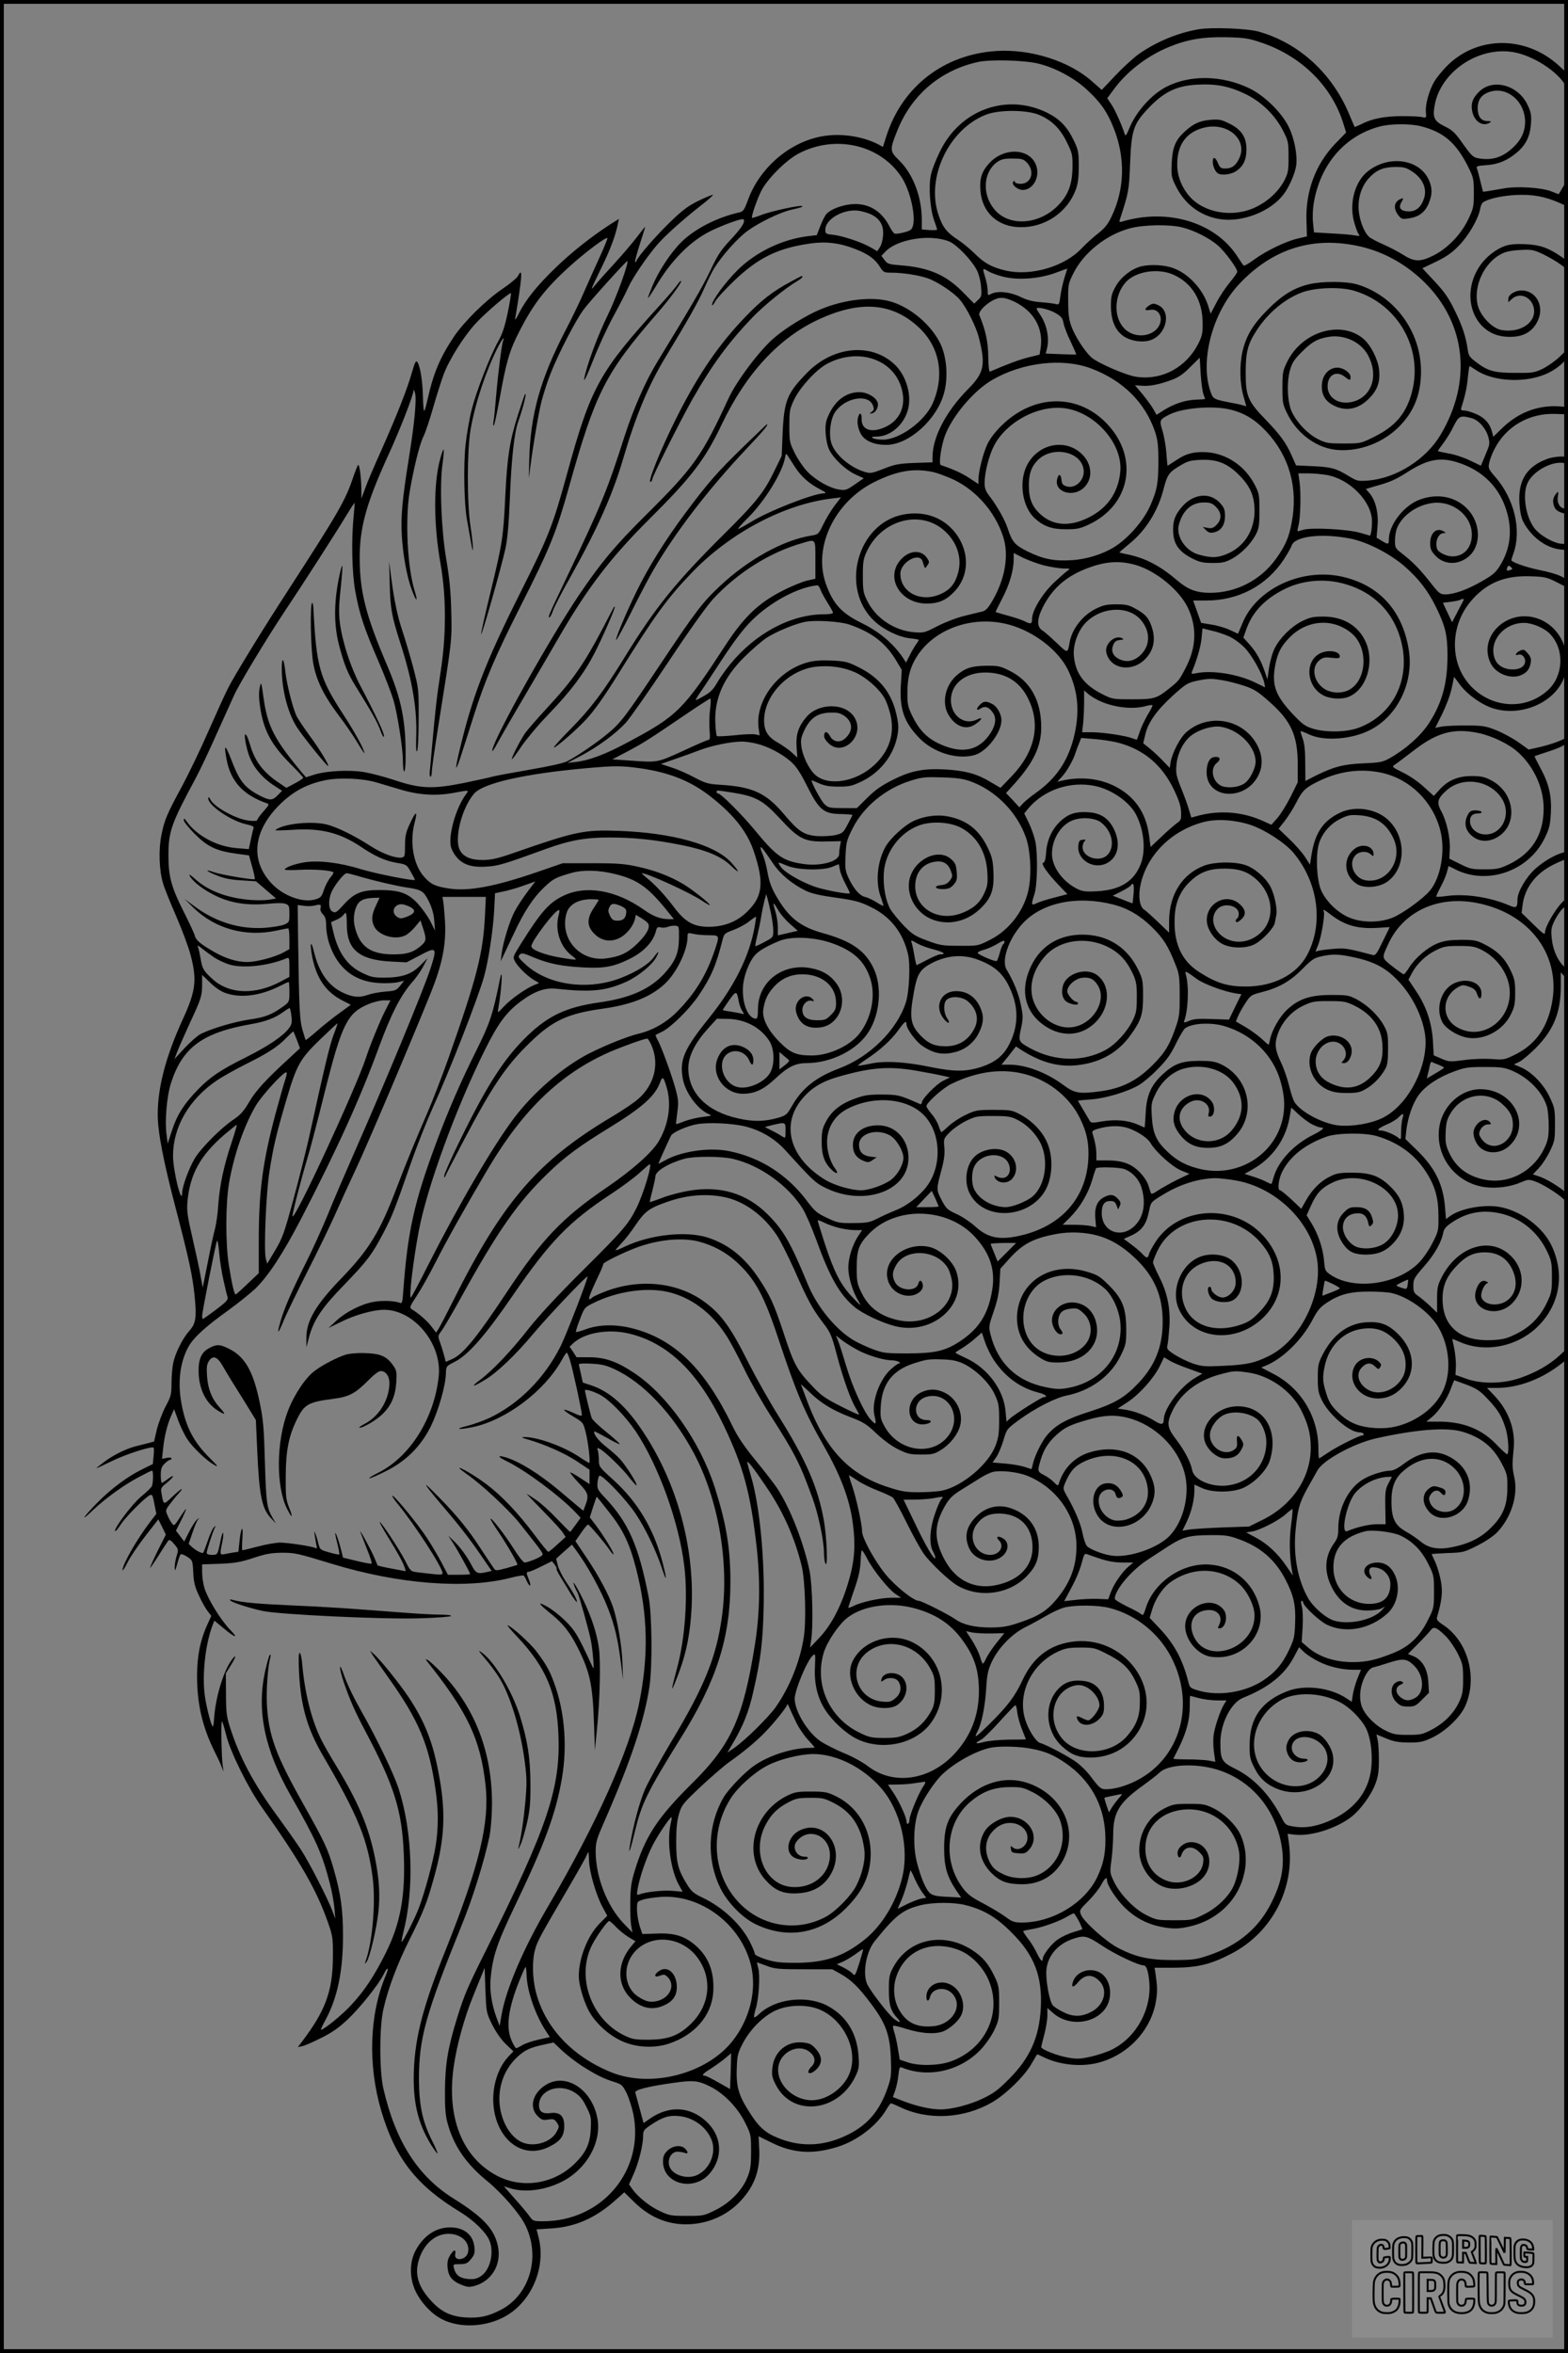 <?xml version="1.0" encoding="UTF-8"?>
<svg xmlns="http://www.w3.org/2000/svg" version="1.0" width="1024pt" height="1536pt" viewBox="0 0 1024 1536" preserveAspectRatio="xMidYMid meet">
  <rect x="0" y="0" width="1024" height="1536" fill="#808080" stroke="none"/>
  <g transform="translate(0.00 0.00) scale(1)">
    <g transform="translate(0,1536) scale(0.1,-0.1)" fill="#000000" stroke="none">
      <path d="M7835 15170 c-138 -22 -284 -82 -401 -165 -33 -24 -101 -86 -150 -138 l-89 -94 -60 53 c-150 135 -404 216 -630 201 -342 -23 -612 -232 -716 -554 l-23 -72 -29 16 c-113 58 -264 77 -390 49 -206 -46 -389 -209 -463 -413 -22 -61 -31 -74 -53 -79 -143 -31 -292 -106 -381 -194 -69 -68 -149 -189 -190 -288 -17 -41 -30 -76 -28 -77 2 -2 23 30 48 71 103 175 229 302 365 368 88 42 202 83 210 74 15 -14 -11 -55 -83 -132 -64 -68 -85 -100 -135 -206 -53 -110 -122 -228 -346 -595 -76 -125 -154 -302 -213 -485 -112 -350 -149 -441 -375 -915 -120 -251 -126 -265 -115 -265 5 0 16 21 25 48 10 26 60 124 113 217 178 318 276 539 344 772 84 285 166 481 280 668 140 230 214 361 251 447 21 48 50 106 65 130 51 82 156 199 219 243 75 54 210 119 280 135 66 15 79 20 74 24 -9 10 -209 -34 -266 -57 -35 -14 -63 -22 -63 -18 0 22 36 124 62 176 40 78 162 200 244 243 241 126 536 57 674 -158 54 -85 91 -247 72 -314 -7 -25 -16 -32 -58 -43 -27 -7 -54 -11 -61 -8 -7 2 -21 22 -33 45 -55 108 -145 159 -258 146 -64 -8 -129 -34 -155 -63 -10 -11 -28 -47 -40 -79 l-23 -59 -60 -7 c-168 -21 -341 -105 -459 -223 -80 -80 -165 -196 -165 -225 1 -8 9 1 20 21 10 20 66 80 123 135 160 153 288 215 502 245 101 14 192 3 294 -38 82 -32 124 -63 157 -114 23 -37 27 -39 77 -39 71 0 176 -16 234 -36 63 -21 175 -96 213 -142 44 -53 106 -177 123 -247 45 -178 34 -229 -71 -335 -143 -144 -232 -314 -232 -443 l0 -35 -117 -4 c-103 -4 -129 -9 -202 -38 -77 -30 -87 -32 -125 -20 -94 28 -192 112 -216 185 -19 58 -8 157 23 204 64 96 218 123 248 44 8 -23 7 -30 -8 -41 -17 -13 -17 -14 2 -10 25 4 46 45 36 72 -13 35 -69 66 -118 66 -86 0 -157 -52 -201 -148 -20 -44 -23 -65 -20 -120 2 -38 12 -85 23 -107 28 -58 107 -132 171 -162 l55 -25 -58 -40 c-52 -36 -61 -40 -101 -34 -60 8 -152 59 -207 115 -25 25 -63 80 -83 120 -36 72 -37 79 -37 180 0 98 2 111 31 172 38 80 142 194 213 233 198 107 427 37 486 -150 36 -113 -1 -210 -96 -258 -93 -46 -164 -25 -162 48 1 37 -10 48 -21 20 -11 -30 -6 -75 14 -113 24 -48 88 -76 170 -75 146 1 329 166 375 338 28 101 18 232 -22 319 -58 122 -190 237 -321 277 -119 37 -305 17 -465 -50 -91 -38 -227 -121 -302 -186 -93 -79 -245 -281 -297 -394 -174 -377 -226 -451 -543 -765 -198 -197 -292 -309 -431 -515 -193 -286 -552 -927 -569 -1015 -4 -19 10 -1 37 50 24 44 108 190 188 325 79 135 175 299 213 365 183 316 334 514 586 765 280 278 365 390 476 623 158 331 374 564 634 683 269 124 476 108 648 -50 139 -127 174 -313 95 -497 -51 -118 -217 -239 -326 -239 -28 0 -58 5 -66 10 -11 7 -5 10 24 10 86 0 171 69 202 164 33 99 -6 237 -88 311 -153 139 -398 114 -566 -57 -132 -135 -151 -182 -161 -393 l-6 -151 -43 -88 c-71 -149 -122 -213 -339 -428 -307 -305 -442 -471 -641 -794 -144 -234 -226 -342 -358 -475 -64 -65 -113 -119 -107 -119 15 0 150 118 210 183 58 64 112 140 198 277 252 405 331 514 498 687 249 257 600 442 910 479 l59 7 -42 -54 c-22 -30 -55 -84 -73 -121 -31 -64 -33 -67 -77 -74 -183 -28 -414 -156 -599 -330 -114 -107 -158 -165 -391 -514 -224 -336 -255 -377 -339 -447 -70 -59 -199 -147 -266 -182 -26 -13 -115 -33 -250 -56 -116 -20 -223 -40 -240 -45 -16 -5 -100 -23 -185 -41 -206 -41 -285 -38 -455 19 -66 22 -155 45 -198 52 -96 16 -244 8 -322 -16 l-57 -18 -29 34 c-177 213 -221 298 -247 478 -16 114 -17 116 -26 73 -6 -30 -6 -70 2 -121 22 -157 74 -253 204 -382 43 -43 78 -81 78 -85 0 -5 -25 -21 -55 -37 l-55 -29 -41 28 c-107 70 -163 142 -195 250 -33 111 -49 85 -19 -30 26 -100 87 -178 187 -241 l40 -26 -28 -29 c-34 -35 -51 -36 -113 -5 -103 53 -137 95 -191 238 -40 103 -50 103 -30 -1 27 -143 109 -231 263 -285 17 -5 14 -12 -22 -52 -23 -26 -41 -51 -41 -57 0 -6 -21 -8 -54 -4 -80 8 -224 86 -251 136 -10 19 -14 21 -15 9 -1 -45 150 -148 249 -169 37 -8 51 -15 47 -25 -3 -7 -11 -41 -18 -75 l-13 -62 -75 6 c-128 9 -261 78 -329 172 -16 23 -21 26 -21 11 0 -10 33 -51 73 -91 83 -83 140 -110 272 -128 l81 -11 21 -75 c12 -42 19 -78 17 -80 -7 -7 -222 29 -266 45 -68 24 -54 8 19 -21 50 -20 93 -28 161 -32 l94 -6 65 -56 66 -56 -44 -8 c-24 -4 -78 -5 -119 -2 -156 12 -282 60 -367 138 -27 25 -42 33 -35 21 27 -50 130 -121 229 -156 84 -29 174 -38 280 -28 59 6 102 6 118 0 23 -9 25 -15 25 -65 0 -55 -1 -56 -35 -71 -20 -8 -77 -17 -128 -21 -163 -10 -320 38 -460 143 l-62 46 60 -59 c141 -136 338 -191 540 -148 38 8 73 15 77 15 5 0 8 -31 8 -68 l0 -68 -38 -21 c-53 -30 -177 -63 -237 -63 -66 0 -139 22 -213 64 -88 50 -122 77 -129 106 -3 14 -37 86 -74 160 -79 156 -99 227 -99 363 0 159 17 208 178 507 28 52 89 181 135 285 47 105 99 220 116 257 36 79 217 377 332 550 101 150 334 512 402 625 28 46 51 82 53 80 1 -1 -2 -38 -6 -82 -16 -151 -12 -372 10 -493 27 -149 56 -239 150 -455 43 -100 87 -215 99 -255 25 -83 61 -310 62 -392 1 -109 18 -98 18 13 2 241 -27 385 -124 611 -136 319 -175 474 -176 689 -1 202 43 361 186 674 75 163 164 390 166 425 0 7 5 0 9 -16 12 -39 -2 -192 -39 -422 -44 -274 -54 -384 -47 -509 7 -126 34 -274 66 -357 29 -79 42 -82 18 -5 -47 150 -63 461 -33 644 24 145 65 314 90 363 13 25 41 110 64 190 23 80 54 177 68 215 36 97 132 250 210 334 62 68 223 205 230 197 2 -2 -7 -59 -21 -126 -18 -88 -35 -139 -60 -184 -55 -98 -144 -326 -175 -448 -16 -62 -34 -168 -41 -235 -14 -134 -9 -387 10 -488 6 -33 17 -96 25 -140 19 -116 18 -36 -2 97 -24 155 -23 494 0 633 30 172 98 378 177 536 28 54 51 82 35 42 -9 -26 -32 -206 -45 -358 -6 -71 -13 -146 -17 -165 -3 -19 -2 -32 2 -28 4 4 20 78 36 165 45 253 66 325 132 452 93 183 174 285 344 437 96 85 222 179 230 170 2 -2 -20 -57 -50 -123 -30 -65 -74 -163 -98 -218 -23 -55 -79 -172 -125 -260 -166 -320 -231 -551 -238 -855 -2 -80 -2 -125 0 -100 12 121 58 403 80 489 14 53 41 137 61 186 50 127 165 350 216 416 42 57 280 319 284 315 11 -10 -72 -238 -127 -351 -68 -138 -143 -342 -155 -420 -3 -23 22 30 58 122 35 89 95 220 134 290 38 70 82 154 96 187 30 65 116 192 186 275 52 61 169 166 289 260 46 35 80 66 78 69 -3 2 -43 -14 -91 -37 -69 -34 -105 -60 -186 -138 -94 -91 -211 -225 -222 -255 -2 -7 -6 -11 -9 -8 -3 3 11 56 31 118 20 61 36 112 34 112 -1 0 -25 -30 -53 -67 -28 -37 -93 -113 -143 -168 -51 -55 -107 -118 -125 -140 -40 -48 -41 -51 35 106 59 120 93 212 108 287 l7 33 -59 -37 c-126 -82 -253 -183 -357 -284 -121 -117 -191 -205 -237 -295 -16 -33 -27 -49 -25 -35 3 14 12 68 20 120 27 178 27 212 -3 156 -8 -13 -52 -50 -100 -82 -108 -73 -253 -216 -318 -314 -89 -133 -133 -238 -169 -400 -9 -41 -19 -78 -23 -82 -4 -4 -8 36 -9 90 -2 105 -18 202 -36 228 -10 13 -16 1 -36 -68 -31 -109 -99 -281 -200 -508 -46 -102 -94 -214 -106 -250 l-24 -65 0 51 c0 79 -12 174 -21 169 -4 -3 -17 -36 -30 -73 -52 -157 -94 -230 -422 -737 -168 -258 -357 -566 -397 -646 -18 -34 -75 -160 -127 -278 -52 -119 -130 -281 -173 -361 -100 -184 -116 -222 -136 -322 -19 -95 -15 -230 11 -315 8 -29 47 -125 86 -215 39 -90 82 -205 95 -257 41 -159 32 -231 -51 -412 -112 -244 -165 -446 -165 -624 0 -116 37 -306 121 -626 83 -318 106 -424 120 -559 14 -142 8 -180 -35 -228 -43 -48 -91 -143 -105 -210 -6 -29 -11 -89 -11 -132 0 -72 -3 -85 -39 -152 -21 -41 -47 -109 -57 -151 l-18 -77 -40 -11 c-23 -6 -59 -15 -80 -20 -64 -17 -141 -55 -200 -98 -31 -23 -56 -43 -56 -45 0 -2 44 19 98 45 87 44 264 101 275 89 3 -3 3 -28 0 -56 l-5 -51 -67 -33 c-100 -49 -207 -129 -299 -223 -94 -97 -111 -127 -25 -45 80 76 199 162 296 214 45 24 85 44 90 44 9 0 8 -79 -1 -101 -4 -9 -35 -40 -70 -68 -59 -49 -183 -214 -170 -226 3 -3 20 17 37 44 32 49 152 170 188 190 17 8 20 3 31 -56 l13 -65 -40 -52 c-87 -114 -181 -278 -181 -316 0 -8 15 15 33 51 18 36 71 114 117 173 l84 108 25 -50 24 -50 -52 -103 c-28 -57 -51 -108 -51 -113 0 -5 25 31 56 80 30 49 60 93 65 99 6 6 20 -4 37 -25 28 -33 28 -35 15 -79 -7 -24 -13 -58 -12 -75 1 -25 4 -21 16 24 8 30 18 59 22 63 5 4 24 -2 43 -15 35 -23 36 -24 40 -103 3 -64 11 -95 37 -150 17 -38 43 -84 56 -101 l25 -32 -25 -55 c-47 -102 -67 -202 -68 -332 -1 -186 35 -340 115 -500 17 -33 37 -76 44 -95 l14 -35 -5 35 c-9 59 -13 302 -5 293 4 -4 16 -46 28 -93 29 -112 141 -338 230 -465 254 -358 361 -545 434 -755 31 -89 33 -103 32 -225 -1 -222 -48 -350 -203 -554 l-26 -34 30 6 c17 4 72 28 123 54 69 34 115 66 172 120 81 76 206 233 236 296 25 53 37 46 14 -7 -108 -254 -119 -584 -30 -886 93 -312 230 -487 516 -660 88 -54 167 -131 190 -185 33 -80 5 -196 -58 -235 -25 -16 -45 -20 -81 -17 -54 5 -82 26 -92 70 -7 26 -6 27 38 27 39 0 49 5 72 32 23 28 27 39 23 80 -8 80 -68 128 -158 128 -94 0 -176 -55 -228 -155 -38 -73 -38 -177 1 -260 30 -64 89 -133 148 -170 110 -71 286 -73 423 -4 182 91 285 323 233 525 l-13 51 92 6 c160 9 292 67 425 186 l56 50 65 -64 c99 -97 212 -145 338 -145 135 0 263 54 353 149 95 100 133 206 125 348 l-4 78 85 -42 c142 -70 269 -78 432 -27 127 40 254 137 316 241 14 24 28 43 32 43 4 0 30 -11 57 -24 185 -89 418 -77 604 31 89 52 208 168 254 247 21 36 39 66 40 66 1 0 21 -9 44 -20 102 -50 245 -64 355 -35 196 51 347 215 377 407 9 61 9 88 -5 183 l-5 30 128 0 c152 1 240 22 372 91 268 138 419 430 377 726 l-8 57 53 -6 c106 -10 272 44 366 119 59 47 127 141 154 213 18 47 23 80 23 155 0 52 -3 111 -8 131 l-8 37 63 -26 c51 -21 79 -26 148 -27 75 0 93 4 153 32 86 41 178 128 213 200 87 186 23 429 -143 537 -35 23 -43 34 -38 50 32 112 37 160 26 229 -7 40 -23 96 -36 126 -14 29 -25 55 -25 56 0 2 47 4 104 7 98 3 108 5 191 47 52 26 105 61 130 86 93 96 140 241 115 358 -15 71 -15 84 -5 187 13 129 -33 254 -132 356 l-42 44 67 0 c131 0 278 53 400 144 56 42 62 49 62 82 l0 36 -56 -51 c-68 -62 -154 -111 -259 -147 -112 -38 -249 -40 -350 -4 l-70 25 3 55 c1 30 -4 83 -11 118 -8 34 -13 62 -12 62 2 0 22 -9 46 -19 168 -75 380 -32 515 103 141 142 174 339 87 524 -57 121 -198 227 -338 253 -103 19 -256 -9 -326 -60 l-26 -19 -6 76 c-12 149 -64 256 -179 369 l-80 78 6 55 c10 87 43 181 82 233 43 59 129 116 231 153 70 26 91 29 198 29 101 0 129 -3 175 -22 111 -46 203 -140 232 -236 7 -23 12 -80 12 -127 0 -69 -5 -95 -26 -140 -72 -157 -235 -243 -395 -210 -111 23 -186 81 -230 177 -21 46 -25 66 -22 132 3 65 9 85 34 127 76 122 234 149 336 57 52 -47 69 -81 69 -136 0 -111 -120 -179 -191 -108 -16 16 -29 38 -29 48 0 31 29 63 57 63 21 0 24 2 13 15 -28 34 -88 4 -105 -53 -9 -30 10 -84 39 -111 51 -48 140 -43 196 12 142 138 21 368 -194 367 -127 -1 -244 -108 -266 -244 -31 -193 106 -372 302 -396 75 -9 164 3 230 32 45 19 53 20 90 7 47 -15 149 -78 191 -118 l29 -26 -4 34 c-3 30 -12 41 -66 77 -34 24 -84 51 -111 61 l-50 17 41 44 c22 24 54 73 71 110 30 62 32 75 32 172 0 98 -2 109 -34 177 -39 84 -115 163 -187 195 l-47 20 34 16 c19 9 68 50 109 91 117 119 163 232 163 405 l0 89 24 -27 23 -27 -1 58 c0 34 -3 50 -8 40 -6 -17 -8 -16 -28 5 -36 40 -62 103 -69 171 -6 59 -4 72 20 121 15 30 40 66 57 80 28 24 39 56 20 56 -32 0 -141 -168 -141 -216 0 -19 -13 -10 -76 52 l-77 75 6 49 c14 113 84 207 200 265 38 19 76 35 83 35 8 0 14 11 14 26 0 23 -3 25 -27 20 -54 -13 -129 -56 -185 -106 -61 -54 -118 -152 -118 -201 0 -55 -7 -60 -57 -38 -122 52 -280 76 -398 61 -38 -5 -72 -8 -75 -5 -2 2 10 30 27 61 17 31 36 75 42 98 l11 41 48 -24 c207 -102 474 -9 578 203 32 64 37 85 42 166 6 115 -13 193 -69 296 -22 41 -39 75 -37 76 2 1 40 14 86 29 96 31 132 52 132 78 0 17 -4 16 -52 -6 -29 -13 -87 -31 -129 -41 l-76 -17 -67 48 c-37 26 -102 61 -144 78 -71 28 -87 31 -197 31 -66 1 -138 -3 -161 -7 l-41 -8 45 90 c25 51 53 124 62 167 l16 76 41 -55 c50 -65 144 -131 221 -153 185 -54 404 46 458 209 53 160 -29 334 -182 382 -197 62 -385 -125 -298 -297 32 -63 121 -100 187 -79 44 15 66 40 73 83 5 27 1 40 -19 63 -22 26 -27 28 -51 17 -27 -12 -37 -36 -11 -26 21 8 45 -14 45 -41 0 -34 -31 -55 -81 -55 -59 0 -104 28 -119 75 -37 113 63 230 195 229 56 -1 136 -36 171 -76 94 -102 83 -275 -21 -367 -225 -197 -577 -43 -602 264 -10 124 31 244 117 337 99 108 215 153 381 146 89 -3 104 -7 168 -40 l71 -36 0 27 c0 37 -58 64 -191 91 -86 18 -179 51 -179 64 0 2 6 22 14 44 54 153 5 357 -120 500 -42 48 -46 56 -39 89 4 20 19 62 35 92 76 149 228 236 400 229 l81 -3 -3 25 c-3 23 -7 25 -66 28 -133 6 -256 -42 -357 -138 l-63 -61 -7 28 c-14 56 -47 95 -102 119 -29 13 -65 24 -79 24 -21 0 -25 4 -21 18 25 77 38 138 43 200 4 39 9 72 11 72 2 0 21 -11 41 -25 117 -80 340 -88 480 -16 70 36 122 88 122 124 l0 30 -55 -52 c-30 -29 -81 -64 -112 -79 -53 -25 -68 -27 -178 -26 -137 0 -179 12 -256 71 -42 32 -49 42 -54 82 -12 83 -35 155 -86 257 -39 80 -67 120 -130 187 l-80 86 88 42 c66 32 103 57 149 104 63 64 128 175 140 240 3 19 11 38 18 43 29 23 120 44 211 49 112 6 193 -9 289 -51 l56 -25 0 30 c0 16 -5 29 -10 29 -7 0 -7 7 0 20 6 12 10 38 8 58 l-3 37 -28 -46 -28 -47 -51 20 c-65 24 -221 34 -308 18 -36 -6 -81 -14 -100 -17 l-35 -5 -17 68 c-9 38 -19 76 -23 85 -5 14 4 17 62 21 78 5 139 31 202 85 56 48 83 103 89 184 4 56 1 75 -21 122 -60 132 -228 178 -318 88 -42 -42 -54 -75 -45 -125 13 -69 69 -106 116 -76 11 7 7 10 -17 10 -41 0 -63 30 -63 85 0 49 22 83 66 101 117 49 244 -52 244 -193 -1 -64 -27 -119 -82 -169 -61 -56 -122 -78 -196 -71 -63 7 -63 7 -143 119 -37 52 -58 71 -104 93 -69 34 -80 57 -66 136 38 220 285 387 513 349 130 -22 291 -126 344 -221 12 -22 13 -20 14 28 0 50 -1 52 -61 106 -216 196 -531 195 -729 -3 -31 -31 -67 -76 -82 -100 -35 -60 -61 -153 -56 -201 4 -39 3 -40 -26 -33 -17 4 -78 6 -136 6 -111 -1 -192 -17 -261 -53 -23 -11 -42 -19 -43 -17 -1 2 -15 35 -31 73 -112 275 -332 476 -600 550 -72 19 -294 28 -380 15z m405 -89 c261 -89 459 -285 534 -531 l17 -55 -70 -72 c-129 -134 -196 -311 -189 -507 l3 -99 -59 -14 c-79 -18 -207 -80 -285 -137 -35 -26 -66 -44 -70 -39 -4 4 -24 34 -45 66 -146 218 -454 309 -750 220 -15 -4 -18 -1 -13 13 58 178 60 188 67 364 9 221 21 260 121 365 99 104 181 144 310 152 127 8 214 -9 319 -59 107 -51 198 -140 250 -243 33 -65 35 -74 35 -169 0 -91 -3 -106 -28 -155 -38 -71 -104 -133 -184 -172 -147 -73 -342 -41 -438 73 -50 59 -78 133 -77 207 0 134 67 217 190 241 147 27 269 -85 216 -201 -22 -49 -48 -69 -92 -69 -28 0 -35 5 -48 35 -17 41 -34 46 -34 9 0 -28 16 -65 34 -76 21 -14 81 -8 114 12 50 31 72 75 72 146 0 80 -34 130 -115 169 -48 24 -64 27 -118 23 -72 -6 -111 -24 -168 -75 -62 -56 -82 -103 -87 -206 -4 -83 -3 -91 27 -152 58 -118 159 -194 285 -215 146 -24 333 48 419 162 36 47 74 135 82 188 9 66 -12 176 -48 250 -46 95 -159 206 -259 254 -177 85 -385 89 -540 10 -98 -50 -200 -164 -244 -274 -18 -44 -24 -51 -29 -35 -20 62 -62 156 -86 192 l-28 42 43 58 c85 116 214 215 354 274 125 52 226 69 382 66 121 -3 145 -7 230 -36z m-1460 -136 c112 -27 238 -95 322 -174 86 -80 128 -140 169 -242 80 -197 75 -405 -14 -587 -23 -48 -45 -74 -86 -106 -31 -24 -78 -67 -105 -95 -112 -121 -333 -186 -499 -147 -92 22 -137 47 -202 111 -30 30 -79 70 -108 89 -73 47 -101 82 -128 163 -83 242 67 559 309 654 82 33 261 33 343 1 83 -33 142 -89 186 -180 35 -71 38 -82 37 -162 -1 -116 -29 -187 -100 -257 -125 -122 -316 -132 -409 -21 -83 98 -75 244 17 310 27 19 46 23 100 23 59 0 71 -3 93 -25 55 -56 32 -140 -40 -140 -18 0 -35 5 -37 12 -3 9 -6 9 -12 0 -11 -17 30 -52 63 -52 64 0 111 77 91 150 -33 122 -210 135 -311 23 -48 -53 -63 -100 -56 -179 11 -141 112 -234 257 -237 162 -4 310 95 366 246 14 39 19 78 19 152 0 91 -3 106 -31 165 -45 94 -93 143 -177 185 -265 129 -569 18 -700 -257 -25 -51 -51 -117 -57 -147 -17 -73 -7 -220 19 -295 12 -33 21 -62 21 -65 0 -3 -22 -4 -50 -3 l-50 4 0 66 c-1 150 -58 298 -150 387 -60 59 -61 67 -7 200 95 231 283 388 527 441 82 17 299 11 390 -11z m2503 -410 c146 -38 227 -108 305 -264 35 -71 37 -80 37 -170 0 -90 -2 -101 -37 -174 -47 -98 -135 -189 -227 -235 -86 -43 -125 -42 -198 5 -31 20 -90 50 -130 68 -40 17 -81 39 -92 49 -33 30 -62 105 -68 175 -6 82 20 161 73 215 46 48 93 66 169 66 54 0 69 -4 111 -32 65 -44 93 -107 75 -169 -18 -59 -51 -89 -99 -89 -54 0 -72 22 -50 60 15 27 15 28 0 23 -48 -17 -56 -62 -20 -108 19 -25 26 -27 66 -21 66 9 106 38 131 95 26 61 26 103 2 157 -61 134 -256 164 -394 59 -90 -68 -129 -214 -92 -341 9 -32 22 -65 28 -73 10 -12 6 -13 -23 -8 -19 4 -88 10 -152 13 l-117 7 -6 61 c-4 34 -2 91 4 127 42 255 202 442 431 503 72 19 201 20 273 1z m-3591 -576 c56 -29 80 -72 75 -136 -2 -28 -11 -63 -21 -77 l-17 -26 -43 25 c-57 33 -178 74 -243 82 -50 5 -53 7 -53 34 0 68 116 135 214 124 27 -4 66 -15 88 -26z m2031 -84 c78 -20 174 -69 229 -116 46 -39 128 -150 128 -173 0 -7 -22 -37 -48 -69 -26 -31 -66 -90 -87 -131 l-39 -74 -16 52 c-34 107 -127 209 -226 245 -60 23 -155 27 -216 11 -63 -18 -129 -70 -162 -130 -27 -48 -31 -65 -31 -130 1 -94 29 -159 86 -197 46 -30 121 -41 171 -24 108 35 141 192 49 230 -26 12 -34 11 -56 -3 -34 -22 -32 -37 5 -29 68 13 96 -72 42 -127 -54 -54 -152 -52 -208 4 -74 74 -69 219 9 305 66 71 214 93 314 46 119 -55 185 -165 187 -310 1 -70 -3 -87 -28 -138 -79 -155 -237 -241 -403 -217 -69 9 -256 91 -297 128 -44 41 -106 138 -129 201 -16 43 -21 81 -21 166 -1 106 0 113 33 179 67 136 216 255 372 296 92 24 260 26 342 5z m-1525 -91 c50 -20 151 -125 183 -191 12 -24 24 -72 26 -106 5 -56 3 -64 -20 -85 l-25 -24 -74 75 c-111 113 -223 161 -406 175 -77 6 -87 9 -105 34 l-21 28 25 26 c77 83 293 118 417 68z m2690 -34 c153 -36 296 -116 414 -232 272 -268 313 -648 106 -996 -96 -162 -290 -284 -473 -299 -67 -5 -72 -4 -130 31 -80 49 -112 58 -236 63 l-105 5 -28 63 c-36 83 -77 139 -173 238 -113 117 -128 152 -128 302 0 138 13 189 74 282 74 113 184 204 296 245 90 32 252 37 342 9 283 -86 448 -377 374 -659 -36 -140 -108 -225 -246 -293 -88 -44 -89 -44 -199 -44 -101 0 -116 2 -168 28 -65 32 -135 104 -170 175 -31 63 -37 195 -13 278 13 45 28 69 74 114 65 66 101 87 171 100 104 20 215 -30 263 -117 68 -125 33 -256 -78 -299 -95 -36 -185 10 -185 94 0 75 57 106 113 62 31 -25 37 -25 37 -1 0 28 -47 61 -86 61 -53 0 -96 -44 -101 -106 -6 -66 19 -112 77 -141 80 -41 161 -25 231 46 55 55 74 110 65 189 -8 69 -56 162 -103 201 -146 122 -395 48 -494 -145 -32 -65 -34 -73 -34 -174 0 -99 2 -110 32 -171 67 -136 200 -230 336 -237 142 -8 290 49 393 152 98 98 144 213 144 362 0 260 -173 495 -419 568 -70 20 -224 21 -310 1 -101 -24 -176 -70 -271 -165 -95 -95 -141 -170 -165 -271 -21 -90 -19 -210 5 -293 l19 -68 -22 6 c-12 4 -53 13 -92 20 -91 18 -101 22 -114 54 -80 201 2 525 180 716 220 235 488 318 797 246z m-2338 -196 c96 -24 230 -15 338 23 45 17 82 30 82 29 0 -1 -9 -28 -19 -61 -10 -33 -22 -86 -26 -118 -7 -54 -9 -58 -29 -52 -11 3 -55 9 -96 12 -55 4 -91 13 -138 36 -67 32 -149 40 -190 18 -21 -11 -22 -10 -22 22 0 19 -7 56 -15 83 -20 66 -20 66 18 44 18 -11 61 -27 97 -36z m76 -164 c126 -62 189 -173 170 -302 l-7 -43 -69 -17 c-55 -13 -145 -46 -255 -94 -6 -2 -10 34 -11 98 -1 97 -18 174 -58 270 -9 21 35 69 89 98 45 23 75 21 141 -10z m268 -74 c36 -21 45 -32 51 -63 3 -21 24 -76 46 -121 22 -46 39 -85 37 -86 -2 -1 -47 0 -101 2 l-98 4 8 31 c18 72 -1 162 -48 228 -10 15 -19 30 -19 34 0 15 81 -4 124 -29z m965 -529 c6 -16 11 -30 11 -31 0 -2 -27 -4 -60 -5 -68 -2 -144 -27 -212 -70 l-45 -29 -22 39 c-12 21 -44 64 -70 96 l-49 58 44 -3 c51 -5 119 9 198 39 42 15 75 38 119 83 l62 61 6 -105 c4 -58 12 -118 18 -133z m-734 168 c208 -78 353 -222 418 -413 18 -56 22 -88 22 -202 -1 -136 -8 -175 -50 -274 -43 -101 -144 -218 -238 -277 -78 -48 -184 -81 -282 -86 -114 -7 -184 8 -286 58 -83 42 -99 61 -129 152 -16 50 -68 143 -114 203 -29 37 -36 56 -36 91 0 68 29 182 63 246 80 152 282 261 451 243 203 -21 391 -232 372 -417 -14 -137 -85 -238 -210 -299 -120 -59 -227 -52 -308 20 -57 50 -79 103 -79 190 0 75 15 121 55 163 92 98 283 64 302 -55 12 -70 -53 -133 -114 -112 -21 7 -28 17 -30 42 -4 39 -19 42 -28 5 -22 -86 106 -125 177 -54 58 58 51 153 -16 217 -113 109 -299 64 -365 -88 -46 -107 -20 -259 56 -330 59 -54 112 -73 204 -73 75 0 93 4 153 32 265 126 324 424 128 644 -190 213 -487 212 -702 -1 -40 -39 -76 -87 -91 -120 -28 -59 -58 -180 -58 -229 l0 -31 -61 40 c-51 33 -102 56 -185 84 -15 6 2 123 27 192 49 129 187 293 309 364 197 114 457 145 645 75z m897 -266 c98 -21 170 -63 247 -145 152 -162 210 -371 166 -598 -17 -94 -42 -150 -100 -231 -101 -142 -260 -224 -431 -225 -88 0 -145 21 -211 77 -114 98 -211 149 -325 173 -32 6 -58 13 -58 14 0 1 29 26 65 56 108 87 188 215 225 362 23 89 35 106 106 148 50 30 68 35 134 38 108 5 176 -22 255 -102 69 -70 96 -132 98 -223 2 -137 -70 -248 -190 -293 -60 -23 -96 -22 -176 0 -86 25 -149 120 -128 196 26 94 83 144 164 144 40 0 54 -5 78 -29 38 -38 39 -82 3 -118 -20 -20 -31 -24 -57 -19 l-32 6 21 -21 c17 -16 28 -20 53 -14 45 10 71 48 71 106 0 40 -5 55 -31 84 -65 73 -173 64 -248 -21 -50 -57 -64 -100 -59 -175 5 -75 41 -122 123 -164 50 -25 71 -30 135 -30 65 0 82 4 128 29 61 34 121 95 154 158 19 37 23 58 23 153 0 102 -2 114 -29 167 -63 124 -182 206 -314 216 -83 5 -136 -8 -202 -53 -29 -19 -53 -35 -55 -35 -1 0 -5 37 -8 83 -3 45 -15 110 -25 144 -22 70 -20 74 45 107 83 42 270 59 385 35z m1590 -59 c45 -13 92 -66 108 -124 9 -34 8 -48 -4 -78 -9 -21 -22 -54 -30 -73 l-15 -35 -71 34 c-39 19 -102 40 -141 46 -38 7 -69 14 -69 16 0 2 16 25 36 51 20 27 51 76 67 111 34 68 44 72 119 52z m-4420 -319 c41 -63 93 -109 165 -146 35 -18 42 -25 26 -25 -71 -1 -364 -116 -480 -188 -46 -28 -83 -48 -83 -44 0 4 29 37 65 72 108 107 223 293 241 389 6 32 8 33 18 17 6 -10 28 -44 48 -75z m4319 33 c173 -52 290 -170 334 -341 31 -118 15 -230 -47 -332 -28 -46 -46 -63 -118 -104 -95 -55 -183 -87 -240 -87 -36 0 -42 5 -103 83 -68 86 -113 131 -184 186 -40 31 -43 36 -43 82 0 27 6 65 14 83 35 84 131 150 234 163 132 15 254 -84 254 -207 0 -85 -51 -142 -127 -142 -38 0 -90 25 -99 47 -17 47 6 105 43 105 14 0 14 2 1 10 -47 30 -90 -7 -90 -77 0 -35 6 -50 33 -79 57 -62 149 -65 218 -7 85 72 80 222 -11 314 -78 78 -192 100 -307 58 -105 -38 -203 -165 -203 -261 0 -33 -5 -34 -47 -8 l-33 20 6 73 c8 86 -12 169 -51 216 l-25 29 57 17 c99 27 138 44 214 93 128 82 210 99 320 66z m-3419 -65 c29 -6 90 -29 136 -50 148 -71 269 -209 322 -369 41 -120 15 -277 -68 -420 -29 -50 -44 -66 -67 -72 -17 -4 -68 -16 -115 -28 -48 -11 -124 -40 -175 -66 -87 -45 -91 -46 -157 -41 -129 11 -250 93 -305 206 -25 50 -28 67 -28 161 0 93 3 112 26 161 97 206 349 274 505 136 85 -75 119 -180 90 -280 -21 -72 -53 -109 -118 -137 -127 -54 -258 14 -258 135 0 75 125 145 145 80 16 -51 15 -50 31 -26 14 20 14 24 -1 47 -38 58 -117 54 -174 -11 -102 -117 -1 -285 171 -285 80 0 130 23 185 83 101 110 94 280 -17 401 -80 86 -196 121 -322 97 -300 -58 -415 -483 -188 -695 62 -58 160 -105 234 -113 31 -3 56 -8 56 -10 0 -3 -8 -17 -19 -31 -10 -15 -29 -47 -41 -72 l-23 -45 -16 25 c-64 97 -157 176 -276 234 -130 64 -185 124 -232 256 -84 240 58 536 320 665 147 72 253 90 379 64z m2574 -20 c151 -27 294 -175 294 -303 0 -28 -3 -60 -6 -72 l-6 -21 -66 19 c-83 24 -323 36 -373 19 -18 -6 -34 -10 -35 -8 -2 2 1 19 6 38 13 47 17 210 7 282 l-8 57 63 0 c36 0 91 -5 124 -11z m154 -415 c109 -22 257 -98 353 -181 92 -81 153 -159 206 -268 61 -124 74 -183 74 -315 0 -182 -36 -311 -123 -444 -52 -79 -149 -166 -252 -224 -48 -27 -63 -30 -173 -35 -131 -5 -197 -23 -314 -81 l-66 -34 -1 117 c0 81 -5 129 -17 161 -9 24 -15 46 -13 47 2 2 27 -8 57 -22 99 -46 284 -31 403 33 177 94 280 312 246 521 -41 256 -194 423 -437 477 -263 58 -557 -79 -649 -304 l-29 -69 -54 25 c-30 14 -84 30 -121 35 l-66 11 -26 73 -26 73 87 0 c209 0 392 97 505 268 24 37 47 77 51 90 19 62 196 83 385 46z m-3495 -138 l0 -124 -54 -12 c-30 -7 -104 -37 -164 -68 -153 -78 -249 -170 -368 -352 -277 -425 -315 -463 -638 -635 -149 -80 -253 -119 -341 -129 l-55 -6 90 47 c109 58 223 141 291 214 27 30 152 207 276 394 142 214 252 368 296 416 160 172 372 305 582 364 89 26 85 31 85 -109z m1493 -37 c41 -10 98 -19 126 -20 44 0 48 -2 31 -12 -11 -7 -52 -43 -93 -81 -77 -75 -142 -182 -142 -237 0 -33 -9 -35 -50 -14 -15 8 -63 24 -107 36 -43 12 -79 22 -81 24 -1 1 18 40 42 86 47 88 76 185 76 257 l0 42 61 -31 c34 -16 95 -39 137 -50z m605 1 c130 -40 277 -161 333 -274 62 -127 58 -261 -13 -396 -41 -80 -47 -86 -103 -131 -86 -69 -101 -74 -245 -74 -127 0 -132 1 -195 33 -120 60 -177 136 -187 251 -6 68 23 154 69 207 99 112 281 126 367 29 61 -70 65 -157 10 -220 -42 -47 -93 -62 -142 -41 -47 19 -64 54 -47 95 9 23 20 31 43 33 27 3 29 5 13 13 -47 21 -113 -39 -101 -94 24 -110 169 -133 256 -41 51 53 66 119 45 193 -20 69 -42 96 -108 132 -45 26 -64 30 -128 30 -62 0 -85 -5 -132 -28 -88 -43 -158 -133 -173 -222 -12 -71 -12 -71 -83 -3 -37 35 -79 73 -94 82 -39 25 -37 75 4 156 65 125 157 203 301 255 113 42 209 46 310 15z m2440 -31 c-23 -8 -27 -4 -19 17 5 14 9 14 22 3 14 -12 14 -14 -3 -20z m-1107 -84 c186 -44 320 -161 380 -333 91 -261 -19 -520 -261 -612 -79 -30 -213 -33 -300 -7 -52 16 -69 29 -132 95 -118 126 -141 195 -112 334 15 71 39 114 91 167 115 117 286 128 406 26 105 -89 101 -291 -7 -362 -47 -32 -125 -31 -172 0 -72 47 -88 143 -31 188 23 18 35 20 80 15 42 -5 52 -3 52 9 0 37 -86 47 -138 15 -91 -56 -78 -207 24 -266 44 -26 121 -32 168 -14 118 44 175 222 116 357 -46 106 -145 167 -275 168 -69 0 -88 -4 -140 -29 -71 -35 -146 -109 -180 -177 -14 -26 -30 -83 -37 -126 l-11 -78 -17 50 c-26 75 -53 125 -99 177 l-41 46 21 59 c40 110 121 194 247 257 109 55 245 70 368 41z m-3398 -44 c6 -16 27 -55 46 -85 20 -31 36 -61 36 -66 0 -6 -26 -10 -58 -10 -217 0 -449 -124 -615 -328 -30 -37 -68 -91 -85 -121 -22 -39 -43 -61 -81 -82 -27 -16 -53 -29 -56 -29 -4 0 7 19 23 43 17 23 82 122 146 220 83 126 139 200 195 256 120 120 302 218 428 230 6 1 16 -12 21 -28z m4202 -64 c0 -1 -17 -35 -39 -76 l-38 -73 -30 63 -30 64 55 7 c30 4 57 10 60 13 5 5 22 7 22 2z m-4010 -165 c147 -52 234 -119 304 -236 l35 -59 -6 -101 c-9 -153 21 -239 116 -339 93 -99 250 -148 365 -116 80 22 176 146 176 228 0 39 -28 89 -59 105 -40 21 -57 20 -81 -4 -28 -28 -25 -44 4 -25 28 19 55 10 80 -27 24 -34 19 -79 -13 -130 -77 -122 -192 -144 -348 -68 -74 37 -124 90 -167 180 -27 57 -31 75 -30 150 0 104 21 176 72 250 122 175 371 255 597 191 160 -45 318 -167 380 -295 68 -140 79 -281 35 -450 -40 -150 -115 -259 -244 -351 -34 -24 -72 -55 -85 -69 l-24 -26 -43 47 -44 46 58 64 c123 138 172 242 172 367 -1 175 -72 301 -208 368 -60 30 -75 33 -152 32 -94 -1 -138 -15 -194 -64 -73 -65 -97 -178 -53 -254 45 -79 117 -105 176 -64 46 31 53 52 11 31 -82 -40 -170 25 -170 127 0 105 94 180 224 180 125 0 219 -54 274 -158 92 -172 56 -354 -100 -518 l-74 -77 -70 41 c-85 51 -160 71 -289 79 -142 8 -226 -8 -345 -68 -73 -37 -114 -65 -165 -116 l-69 -68 -92 0 c-85 0 -95 2 -119 25 -21 19 -85 137 -85 156 0 2 21 -7 48 -19 36 -16 66 -22 127 -22 69 0 89 4 148 32 123 58 212 170 237 298 9 49 9 73 -4 133 -31 148 -111 249 -252 318 -66 33 -84 38 -172 42 -68 3 -114 0 -155 -11 -196 -52 -346 -251 -323 -428 l7 -49 -29 6 c-17 3 -78 1 -137 -6 -59 -6 -110 -8 -113 -5 -4 3 -8 38 -10 76 -10 162 50 302 188 439 47 47 112 103 144 125 63 41 181 90 250 105 66 14 234 4 296 -18z m2478 -77 c29 -13 74 -46 100 -73 49 -50 116 -171 128 -228 l6 -31 -66 32 c-113 55 -279 81 -380 61 -35 -7 -38 -6 -31 11 32 77 57 163 62 217 l6 64 61 -15 c33 -7 85 -25 114 -38z m-2441 -235 c71 -33 153 -105 188 -165 14 -22 31 -72 40 -110 29 -124 -6 -235 -102 -326 -119 -113 -301 -144 -388 -68 -42 37 -84 124 -92 189 -5 41 -1 59 21 105 38 77 82 108 160 113 48 2 68 -1 94 -17 60 -38 67 -97 16 -147 -34 -35 -81 -30 -103 10 -19 33 -35 36 -39 6 -2 -12 8 -32 27 -50 95 -96 244 49 171 167 -58 96 -234 97 -314 2 -52 -61 -69 -114 -64 -193 l5 -71 -36 33 c-20 18 -60 46 -89 63 -67 37 -92 78 -92 146 0 165 160 331 340 351 90 10 183 -4 257 -38z m2399 -51 c32 -5 94 -21 137 -35 66 -22 89 -36 165 -103 144 -127 187 -221 187 -412 l0 -116 -47 -95 c-26 -52 -65 -114 -86 -138 l-39 -44 -60 27 c-128 57 -274 69 -411 34 l-52 -14 -16 53 c-8 29 -31 92 -51 141 -31 77 -35 96 -30 149 6 77 47 157 101 196 52 38 137 62 188 54 119 -19 228 -128 228 -229 0 -41 -37 -115 -70 -139 -31 -23 -87 -33 -135 -24 -70 13 -101 114 -48 156 30 24 21 44 -18 38 -30 -4 -49 -41 -49 -98 0 -184 268 -191 344 -8 23 53 20 115 -8 173 -85 179 -319 227 -469 95 -40 -35 -90 -131 -102 -194 l-6 -39 -42 44 c-23 25 -62 61 -86 81 l-45 36 13 55 c17 79 74 159 179 255 84 76 97 84 154 97 79 17 100 17 174 4z m-816 -129 c93 -47 225 -64 313 -39 22 6 41 8 43 6 3 -3 -11 -31 -31 -63 -19 -33 -42 -81 -51 -109 -9 -27 -18 -51 -19 -53 -1 -1 -15 2 -31 9 -45 17 -192 39 -263 39 l-64 0 7 61 c3 34 6 96 6 137 l0 75 23 -20 c12 -11 42 -31 67 -43z m-2533 -62 c-5 -40 -6 -101 -3 -135 4 -46 2 -63 -7 -63 -7 0 -82 -32 -167 -72 -169 -77 -163 -76 -343 -63 l-118 8 103 54 c100 53 136 76 401 256 71 48 132 87 136 87 4 0 3 -33 -2 -72z m5018 -153 c90 -19 198 -71 257 -124 105 -93 170 -236 169 -371 -1 -171 -77 -291 -230 -364 -59 -27 -76 -31 -156 -31 -83 0 -96 3 -160 35 l-70 35 3 60 c4 74 -20 182 -54 246 -33 60 -28 84 30 137 104 96 283 72 362 -48 72 -108 -2 -251 -121 -236 -47 6 -85 43 -85 85 0 35 17 51 53 51 16 0 26 4 22 10 -3 6 -22 10 -40 10 -28 0 -37 -6 -50 -30 -21 -40 -19 -82 6 -114 44 -56 111 -70 177 -37 149 76 131 294 -31 378 -43 22 -65 27 -127 27 -89 0 -155 -28 -211 -91 l-35 -39 -64 58 c-35 33 -96 75 -138 95 -74 37 -74 37 -51 53 13 8 64 47 114 85 158 124 267 154 430 120z m-2366 -60 c172 -41 297 -143 376 -307 34 -70 46 -107 48 -147 2 -50 0 -56 -28 -75 -16 -12 -62 -51 -100 -88 l-71 -67 -10 77 c-20 148 -96 256 -224 320 -102 51 -222 64 -345 36 l-30 -7 31 34 c31 33 74 109 89 158 4 13 14 40 22 59 l14 35 82 -7 c45 -3 111 -13 146 -21z m-2346 -10 c78 -20 162 -65 220 -115 37 -33 61 -69 104 -154 83 -166 111 -189 230 -190 40 -1 72 -4 70 -7 -1 -3 -15 -31 -32 -62 -27 -52 -33 -57 -78 -68 -27 -6 -80 -9 -118 -7 -89 7 -123 29 -221 145 -115 136 -202 177 -413 190 -81 5 -98 10 -170 48 -44 24 -111 53 -149 65 l-70 23 95 33 c52 18 125 44 163 59 75 28 196 53 266 54 25 1 72 -6 103 -14z m-763 -160 c195 -28 337 -85 471 -193 147 -117 231 -226 273 -353 67 -200 57 -290 -42 -388 -68 -68 -153 -101 -255 -101 -96 0 -151 31 -220 121 -65 86 -126 152 -182 197 -22 18 -37 32 -34 32 38 0 319 -129 394 -180 25 -17 48 -30 50 -28 7 6 -114 102 -173 137 -86 51 -182 88 -295 113 -87 19 -131 23 -297 23 l-195 0 -165 -57 c-282 -97 -456 -129 -585 -107 -87 14 -114 28 -159 80 -67 79 -91 220 -59 346 23 86 9 82 -33 -10 -23 -50 -29 -76 -29 -137 0 -70 -2 -75 -23 -78 -39 -6 -125 26 -197 72 -110 71 -220 125 -288 143 -101 26 -290 6 -339 -36 -4 -3 47 -2 113 2 183 13 310 -19 448 -112 89 -60 155 -90 229 -103 67 -11 68 -12 95 -60 15 -26 27 -49 27 -51 0 -11 -253 39 -349 68 -144 45 -286 61 -378 45 -63 -11 -123 -33 -123 -47 0 -3 45 -4 99 -1 93 5 206 -4 218 -16 3 -3 -6 -19 -20 -35 -14 -17 -33 -53 -42 -81 -15 -44 -21 -51 -55 -61 -84 -25 -215 24 -292 110 -135 150 -113 339 59 509 86 85 175 133 293 158 94 20 247 14 340 -14 36 -11 106 -31 155 -46 119 -36 234 -43 346 -22 109 20 104 21 79 -13 -63 -89 -111 -256 -96 -336 4 -20 22 -53 42 -75 44 -49 106 -65 208 -56 68 6 112 20 373 115 158 57 261 75 423 74 155 -1 282 -14 459 -49 160 -32 260 -73 323 -134 62 -60 62 -45 1 22 -107 115 -381 191 -728 204 -230 9 -286 -3 -685 -142 -109 -38 -148 -47 -205 -48 -79 -1 -130 21 -152 65 -38 74 12 272 92 367 58 69 323 130 730 167 193 17 228 17 355 0z m4841 -29 c186 -40 336 -187 385 -376 34 -132 4 -307 -67 -393 -45 -54 -180 -152 -246 -178 -89 -35 -208 -33 -290 5 -73 33 -144 104 -175 174 -29 65 -37 226 -15 303 21 70 73 131 143 165 47 23 63 26 122 22 109 -8 179 -56 223 -153 64 -139 -44 -297 -185 -271 -74 14 -113 111 -64 163 26 27 73 30 100 6 17 -15 18 -15 18 2 0 53 -75 73 -125 33 -77 -61 -69 -175 17 -229 48 -30 142 -23 196 14 128 89 128 302 -1 412 -78 67 -209 85 -303 41 -110 -51 -164 -129 -188 -269 l-11 -71 -33 51 c-19 29 -65 81 -103 117 l-69 66 41 52 c22 29 56 82 74 118 41 81 61 100 156 145 131 62 266 79 400 51z m-2687 -55 c167 -59 309 -203 367 -371 27 -78 36 -216 20 -315 -22 -146 -125 -286 -259 -352 -76 -38 -77 -38 -197 -37 -111 0 -127 3 -210 34 -79 29 -97 41 -153 98 -34 36 -73 83 -87 106 -31 55 -49 150 -43 239 9 134 103 261 228 308 82 31 205 24 279 -16 102 -56 162 -159 169 -290 4 -73 1 -90 -21 -138 -28 -61 -71 -99 -147 -128 -152 -58 -303 30 -303 176 0 88 49 148 129 160 52 8 85 -11 103 -58 13 -35 13 -40 -6 -65 -14 -19 -31 -28 -57 -30 -53 -5 -40 -27 14 -26 35 1 48 7 68 29 21 25 24 36 20 84 -4 46 -10 59 -37 83 -83 74 -239 0 -271 -130 -23 -99 35 -212 134 -258 104 -48 229 -26 320 57 78 71 99 127 94 243 -3 76 -9 102 -35 157 -56 120 -137 185 -260 209 -73 15 -160 3 -230 -31 -57 -27 -147 -110 -178 -163 -54 -93 -69 -230 -35 -326 11 -30 19 -58 20 -62 0 -4 -21 6 -46 22 -25 16 -59 32 -75 35 -35 8 -74 53 -107 123 -22 48 -24 64 -20 147 4 87 7 100 47 179 71 141 215 259 376 309 77 24 92 26 215 22 85 -2 131 -9 174 -24z m818 -32 c109 -23 225 -104 268 -188 52 -102 64 -235 29 -323 -44 -112 -134 -168 -285 -176 -78 -4 -96 -1 -132 17 -94 48 -162 143 -162 227 0 92 54 184 128 216 57 26 149 21 190 -9 73 -54 96 -154 48 -210 -48 -56 -166 -23 -166 47 0 14 6 32 13 39 10 10 7 12 -13 9 -21 -2 -25 -9 -28 -41 -8 -95 109 -160 195 -107 67 41 82 128 37 219 -36 71 -86 104 -169 109 -78 5 -126 -10 -177 -56 -56 -51 -90 -123 -96 -204 -3 -47 -9 -68 -19 -70 -18 -4 29 -71 104 -149 l54 -56 -88 -23 c-48 -12 -100 -29 -115 -37 -34 -16 -35 -10 -12 62 19 61 22 254 6 340 -7 33 -26 88 -43 123 l-30 62 26 32 c103 123 276 181 437 147z m-2362 -44 c147 -24 194 -50 305 -170 123 -133 159 -151 299 -148 l98 2 -6 -31 c-3 -17 -6 -41 -6 -54 0 -48 -125 -82 -240 -63 -129 20 -171 50 -314 224 -84 101 -218 235 -236 235 -6 0 -10 5 -10 10 0 13 -3 13 110 -5z m3377 -210 c95 -32 227 -118 281 -183 161 -193 197 -462 89 -665 -68 -129 -220 -207 -402 -207 -119 0 -191 23 -303 94 -120 77 -171 196 -160 369 6 96 41 170 109 231 62 56 121 76 218 76 86 -1 135 -15 187 -55 125 -96 149 -265 50 -361 -50 -48 -114 -69 -175 -59 -115 19 -178 139 -110 211 42 45 139 23 139 -31 0 -13 -4 -27 -10 -30 -12 -7 -13 -25 -2 -25 5 0 18 9 30 20 32 30 28 63 -13 99 -92 80 -231 -4 -212 -126 9 -52 51 -109 100 -135 57 -30 156 -31 212 -1 50 26 122 103 130 137 3 14 7 38 10 52 9 39 -14 145 -41 191 -34 60 -108 121 -167 138 -74 22 -194 19 -261 -5 -144 -54 -230 -188 -231 -362 l0 -76 -70 67 c-38 37 -81 75 -94 84 -30 20 -39 91 -21 169 45 193 206 350 415 403 84 21 203 13 302 -20z m-3181 -162 c8 -10 35 -49 61 -87 49 -73 124 -136 216 -181 38 -18 93 -31 197 -45 126 -18 156 -26 227 -61 127 -61 210 -166 243 -308 16 -67 8 -246 -14 -314 -57 -180 -236 -357 -437 -432 -151 -57 -242 -129 -309 -248 -29 -51 -37 -58 -82 -72 -92 -27 -165 -29 -267 -6 -205 45 -324 165 -326 326 0 79 42 164 126 258 l61 67 66 -1 c116 -1 218 -54 276 -144 33 -50 37 -150 7 -205 -34 -64 -145 -114 -215 -96 -97 24 -138 170 -61 220 47 31 113 9 137 -44 16 -38 28 -39 28 -2 0 37 -22 66 -64 86 -73 34 -138 6 -170 -74 -43 -108 44 -229 165 -230 76 0 135 27 208 95 86 81 134 105 208 105 166 1 337 89 410 211 71 118 83 289 30 404 -56 120 -145 182 -341 236 -130 37 -205 92 -276 205 -49 78 -66 120 -80 202 -6 34 -20 83 -30 107 -20 47 -17 58 6 28z m156 -105 c70 -28 232 -32 294 -6 l42 17 7 -37 c3 -20 20 -61 36 -91 16 -30 29 -57 29 -61 0 -12 -168 20 -233 43 -91 33 -193 93 -217 127 -25 36 -25 36 42 8z m-1124 -54 c140 -34 209 -82 324 -221 l59 -73 -33 0 c-55 0 -102 18 -164 62 -183 129 -380 162 -528 89 -91 -45 -142 -102 -271 -307 -57 -91 -57 -91 -41 -121 18 -34 79 -94 124 -121 l33 -19 -32 -13 c-56 -23 -152 -91 -197 -139 -43 -46 -43 -46 -38 -16 22 125 32 294 11 193 -47 -233 -66 -288 -154 -465 -103 -206 -185 -395 -266 -613 -141 -380 -183 -573 -211 -953 -5 -77 -8 -88 -22 -82 -35 14 -119 17 -175 6 -80 -15 -180 -66 -241 -123 l-51 -47 78 38 c93 47 214 81 285 81 196 0 380 -223 357 -435 -29 -273 -187 -525 -395 -629 -40 -20 -66 -36 -57 -36 8 0 57 21 108 47 132 66 228 162 293 293 49 101 96 264 98 343 1 48 2 49 57 77 89 45 199 170 381 435 241 351 367 481 641 661 70 46 155 109 187 139 33 30 62 55 65 55 18 0 -41 -194 -86 -285 -53 -106 -87 -146 -348 -405 -167 -166 -290 -299 -354 -380 -113 -145 -234 -273 -320 -338 -66 -50 -50 -49 33 1 76 45 198 161 311 296 103 123 351 384 358 378 6 -6 -140 -385 -177 -457 -103 -206 -271 -374 -461 -465 -41 -19 -105 -42 -143 -52 -92 -22 -68 -29 31 -9 217 45 469 235 582 438 14 26 29 48 32 48 4 0 14 -24 22 -52 18 -57 77 -329 77 -353 0 -11 -13 -8 -56 12 -30 14 -58 23 -60 20 -3 -3 24 -23 60 -44 64 -38 65 -39 81 -103 17 -67 32 -200 23 -200 -3 0 -33 18 -67 41 -104 69 -278 131 -360 128 -19 -1 -12 -5 24 -15 112 -32 242 -90 321 -142 l84 -56 0 -47 0 -47 -61 40 c-33 22 -62 38 -65 36 -2 -3 23 -34 56 -69 65 -68 68 -81 39 -156 l-9 -25 -29 23 c-16 13 -71 60 -122 103 -136 115 -272 199 -361 224 -53 15 -47 1 14 -28 122 -60 343 -224 447 -333 l33 -35 -33 -46 c-18 -25 -34 -46 -36 -46 -2 0 -41 39 -86 86 -44 47 -107 104 -139 125 -32 22 -58 38 -58 37 0 -2 49 -53 108 -113 60 -61 117 -123 127 -139 l19 -29 -53 -48 c-29 -27 -56 -49 -60 -49 -5 0 -46 51 -92 113 -106 141 -211 252 -312 328 -72 54 -177 116 -177 105 0 -3 21 -19 46 -37 96 -66 274 -232 346 -321 160 -202 160 -201 146 -213 -15 -14 -92 -45 -112 -45 -8 0 -40 40 -71 90 -58 91 -145 204 -152 196 -2 -2 20 -39 50 -83 59 -87 131 -212 126 -218 -2 -2 -35 -11 -73 -22 -68 -18 -69 -18 -83 2 -8 11 -52 78 -99 149 -59 90 -122 169 -210 263 -70 73 -129 132 -131 129 -3 -3 33 -49 79 -103 131 -153 199 -239 277 -353 l72 -105 -40 -9 c-53 -11 -64 -6 -91 46 -29 57 -80 126 -121 163 l-32 30 30 -45 c31 -48 113 -195 113 -205 0 -3 -33 -5 -72 -5 l-73 0 -40 77 c-22 42 -65 115 -96 162 -58 90 -218 285 -227 277 -2 -3 13 -27 35 -53 112 -136 292 -414 293 -452 0 -14 -10 -13 -162 5 -46 6 -47 6 -82 76 -39 75 -149 242 -166 253 -6 4 18 -40 53 -97 67 -108 100 -169 111 -204 l6 -21 -90 17 c-50 9 -92 19 -94 21 -1 2 -10 24 -20 48 -17 43 -103 201 -93 171 3 -8 22 -57 42 -108 21 -51 35 -95 32 -99 -4 -3 -47 5 -96 17 l-91 22 -10 42 c-18 68 -32 111 -40 119 -3 4 2 -25 12 -64 10 -40 16 -74 14 -76 -2 -3 -32 3 -65 13 -59 16 -61 18 -72 58 -5 22 -14 52 -20 66 -7 20 -8 17 -3 -15 3 -22 8 -51 11 -64 4 -17 2 -22 -6 -17 -17 11 -179 36 -232 36 -26 0 -90 -11 -143 -25 -53 -14 -99 -25 -103 -25 -3 0 -3 35 0 77 7 95 -9 78 -19 -19 l-7 -68 -36 -5 c-20 -4 -46 -8 -58 -11 -27 -5 -28 2 -12 76 6 27 9 56 6 63 -2 6 -10 -15 -16 -48 -20 -96 -19 -95 -57 -95 -22 0 -34 5 -34 13 0 16 38 134 52 162 9 18 9 18 -5 5 -9 -8 -27 -48 -40 -88 -14 -40 -27 -75 -30 -78 -7 -7 -46 13 -74 38 l-21 20 24 70 c13 39 29 78 36 87 12 14 11 15 -5 2 -10 -8 -33 -44 -51 -79 l-33 -65 -27 36 -27 35 36 71 c19 39 33 71 30 71 -2 0 -21 -26 -41 -57 -35 -54 -37 -56 -51 -38 -8 11 -22 35 -29 53 -14 31 -13 35 13 70 15 20 40 52 57 70 46 50 21 38 -39 -19 -58 -55 -57 -55 -70 22 -6 34 -4 39 34 69 49 40 56 62 8 26 -19 -15 -37 -26 -40 -26 -4 0 -7 23 -7 50 0 41 5 56 25 75 13 14 29 25 35 25 5 0 10 4 10 10 0 5 -13 7 -31 3 l-31 -6 7 64 c8 81 28 162 53 217 l19 43 27 -74 c15 -40 42 -96 60 -123 38 -56 125 -139 177 -168 27 -15 22 -7 -30 45 -109 108 -160 209 -187 364 -25 139 -6 273 50 369 34 58 110 127 255 231 68 49 149 115 181 145 87 87 177 225 297 455 235 454 385 784 508 1120 81 220 142 338 219 426 23 25 54 70 70 100 l28 54 -47 -47 c-57 -58 -118 -79 -235 -80 -72 0 -89 4 -146 32 -97 47 -156 132 -188 270 l-14 60 31 14 c18 7 38 20 46 29 7 10 16 17 20 17 3 0 6 -35 6 -78 1 -162 81 -228 290 -239 l100 -5 88 46 c109 58 113 52 68 -88 -48 -145 -285 -718 -508 -1225 -52 -118 -126 -290 -163 -382 -38 -92 -101 -231 -141 -310 -97 -194 -146 -307 -169 -392 -24 -84 -14 -78 25 18 16 39 85 180 153 315 69 135 151 304 182 375 32 72 92 204 135 295 74 157 357 823 487 1145 77 191 103 320 94 475 -4 58 -9 116 -12 130 l-5 25 142 0 142 0 -6 -125 c-12 -244 -54 -407 -239 -930 -44 -124 -105 -281 -135 -350 -85 -197 -137 -323 -199 -485 -111 -294 -182 -410 -360 -595 -172 -177 -235 -284 -233 -397 l0 -58 17 65 c30 112 83 192 227 340 153 158 184 199 258 340 60 115 73 149 178 450 39 113 104 277 144 366 113 247 295 714 336 858 29 105 58 295 66 428 l6 117 56 12 c31 6 90 23 131 38 l76 27 -53 -70 c-29 -39 -66 -95 -82 -126 -33 -62 -75 -199 -85 -275 l-6 -50 17 35 c9 19 40 86 70 148 66 142 126 233 197 300 59 56 75 64 176 93 76 22 181 20 288 -7z m-1658 -19 c99 -28 236 -60 300 -69 93 -14 107 -22 141 -91 21 -43 32 -83 35 -126 l5 -64 -30 60 c-17 33 -54 85 -83 117 -65 69 -119 88 -252 88 -116 0 -163 -20 -232 -96 -46 -51 -53 -55 -72 -45 -27 14 -30 73 -7 128 19 44 82 123 99 123 6 0 50 -11 96 -25z m5043 -107 c-3 -35 -6 -64 -7 -65 0 0 -30 10 -65 25 l-64 25 56 28 c31 16 58 33 62 39 16 25 23 5 18 -52z m-2368 -131 c8 -38 15 -88 15 -112 0 -43 -1 -44 -57 -74 -31 -17 -58 -29 -60 -27 -2 2 3 30 11 62 8 33 20 88 26 124 5 36 16 85 22 110 l12 44 8 -29 c5 -17 15 -61 23 -98z m-2580 51 c-29 -61 -31 -97 -10 -138 31 -59 140 -89 204 -55 16 8 44 33 63 56 l34 41 17 -52 c24 -73 22 -85 -20 -119 -47 -39 -89 -51 -174 -51 -132 0 -203 40 -239 137 -24 64 -25 119 -4 172 17 42 48 58 116 60 l37 1 -24 -52z m1455 38 c0 -3 -15 -27 -32 -53 -47 -69 -46 -120 4 -169 48 -49 113 -57 173 -22 43 25 83 78 92 120 l5 26 33 -19 c18 -11 38 -26 45 -34 20 -24 -2 -69 -64 -131 -66 -65 -116 -89 -213 -101 -170 -19 -300 133 -253 296 16 56 75 90 158 91 28 0 52 -2 52 -4z m3362 -31 c95 -25 175 -72 254 -150 72 -71 104 -122 152 -245 23 -57 26 -80 26 -195 1 -111 -2 -140 -22 -200 -42 -124 -73 -176 -154 -257 -104 -104 -202 -153 -343 -172 -136 -18 -168 -13 -240 41 -111 82 -246 133 -352 133 l-53 0 48 59 47 60 30 -20 c137 -88 258 -119 389 -100 142 20 252 85 330 195 69 96 81 134 81 256 0 97 -3 110 -32 170 -68 140 -187 220 -338 228 -191 10 -331 -88 -387 -271 -35 -118 -3 -229 89 -304 117 -96 259 -95 358 4 97 97 99 247 5 311 -71 48 -197 6 -218 -72 -12 -42 -5 -80 17 -100 22 -20 81 -33 81 -17 0 6 -5 11 -10 11 -19 0 -60 48 -60 69 0 36 50 82 96 88 50 6 78 -7 104 -50 61 -99 -32 -253 -165 -272 -91 -14 -194 45 -242 139 -53 101 -27 227 66 329 106 114 304 128 448 31 55 -38 89 -81 125 -159 18 -41 23 -67 22 -145 0 -84 -3 -102 -27 -152 -37 -75 -112 -157 -177 -192 -147 -80 -331 -76 -490 10 -79 43 -81 47 -62 131 14 66 14 80 -1 153 -14 72 -48 156 -93 230 -36 59 13 202 104 301 126 137 355 185 594 124z m2371 11 c375 -72 580 -384 475 -724 -39 -127 -115 -216 -235 -272 -58 -28 -67 -29 -143 -23 -48 3 -121 1 -178 -7 -93 -12 -99 -12 -148 9 l-51 22 -5 92 c-7 119 -43 228 -110 327 l-50 75 23 43 c31 60 91 117 157 149 50 25 68 28 152 28 81 0 102 -4 145 -25 109 -55 185 -169 185 -280 0 -191 -187 -315 -342 -227 -105 58 -104 199 1 261 31 18 37 18 75 5 31 -11 43 -21 51 -45 14 -43 30 -41 30 2 0 73 -100 106 -185 62 -81 -43 -115 -162 -72 -248 22 -45 106 -96 172 -105 107 -15 227 51 276 152 25 50 29 70 29 143 0 76 -4 92 -33 152 -37 76 -88 125 -172 166 -48 24 -66 27 -150 27 -75 -1 -107 -6 -152 -23 -66 -27 -144 -93 -185 -157 -15 -25 -31 -45 -36 -45 -4 0 -37 23 -73 51 -72 57 -71 53 -29 144 97 214 323 320 578 271z m-7550 -35 c-3 -11 4 -28 16 -40 16 -16 21 -34 21 -76 0 -31 9 -83 21 -117 53 -158 164 -246 323 -255 44 -3 100 0 123 5 l42 10 -26 -33 c-24 -30 -32 -33 -97 -38 -39 -3 -91 -13 -116 -22 -54 -20 -103 -14 -169 19 -90 46 -148 130 -181 264 -20 82 -28 57 -11 -34 27 -140 91 -232 199 -286 l53 -27 -78 -57 c-43 -31 -109 -84 -146 -117 -37 -32 -69 -58 -71 -56 -1 2 -11 31 -20 64 -19 63 -23 143 -29 584 l-3 233 41 -5 c23 -4 55 -2 71 2 36 10 44 6 37 -18z m594 4 c30 -20 21 -39 -29 -59 -37 -14 -44 -14 -65 -1 -46 31 -15 92 41 81 16 -4 40 -13 53 -21z m1368 11 c24 -11 35 -21 35 -36 0 -40 -18 -60 -55 -60 -29 0 -37 5 -51 31 -12 25 -14 37 -5 55 12 28 28 30 76 10z m1029 -30 c14 -24 48 -64 76 -88 l50 -44 -65 -15 -65 -15 0 51 c0 29 -7 74 -15 101 -22 72 -18 73 19 10z m-1435 -28 c-28 -100 10 -214 93 -272 12 -9 20 -17 17 -20 -2 -2 -49 4 -105 14 -102 18 -184 50 -184 73 1 34 155 237 180 237 5 0 4 -15 -1 -32z m5040 3 c90 -71 178 -96 306 -88 l81 5 -46 -94 c-38 -80 -48 -93 -65 -88 -168 44 -181 46 -255 40 -41 -3 -85 -9 -97 -12 l-22 -6 19 48 c21 56 44 199 35 214 -11 18 6 11 44 -19z m-3760 -77 c-34 -195 -133 -394 -299 -600 -163 -203 -193 -272 -171 -395 16 -91 96 -200 170 -232 23 -9 20 -11 -39 -18 -36 -4 -89 -17 -119 -28 -29 -12 -55 -20 -56 -19 -1 2 3 35 8 75 9 62 8 82 -10 150 -24 90 -95 285 -119 326 -9 16 -14 29 -12 31 1 1 20 11 42 21 62 32 182 151 241 240 80 119 112 194 154 361 10 39 15 43 70 63 32 12 78 36 102 55 24 19 45 33 46 32 2 -2 -2 -29 -8 -62z m-495 -79 c-1 -97 -23 -150 -96 -231 -94 -102 -225 -160 -427 -188 -209 -30 -327 -84 -464 -215 -149 -143 -262 -316 -437 -673 -61 -123 -109 -232 -109 -243 0 -14 2 -16 6 -5 3 8 55 110 116 225 194 370 284 502 445 656 143 138 242 183 465 214 189 26 317 77 409 163 77 72 148 219 148 305 0 29 1 29 38 21 20 -5 65 -9 100 -9 73 0 73 1 38 -103 -54 -159 -127 -277 -242 -394 -73 -74 -161 -124 -258 -147 -70 -17 -217 -76 -321 -129 -170 -88 -361 -252 -489 -422 -138 -184 -355 -554 -562 -962 -57 -115 -108 -208 -111 -208 -13 0 15 239 52 435 54 285 240 795 431 1180 85 171 139 246 231 315 88 67 161 94 233 86 231 -25 328 -15 464 47 77 36 167 110 192 159 23 44 16 44 -16 0 -32 -45 -110 -94 -210 -134 -220 -87 -483 -50 -632 90 -43 40 -47 47 -34 60 12 13 24 11 89 -17 102 -42 180 -58 323 -66 138 -8 202 4 307 56 91 45 153 111 171 182 6 24 11 28 31 23 13 -3 34 -2 47 4 13 5 34 8 48 7 24 -2 25 -4 24 -82z m991 -29 c150 -51 226 -122 262 -246 31 -107 2 -248 -72 -344 -62 -82 -200 -146 -313 -146 -100 0 -139 16 -208 85 -79 79 -119 157 -109 217 10 63 28 101 69 146 50 55 111 82 186 82 129 0 220 -77 220 -186 0 -39 -5 -51 -34 -80 -31 -31 -40 -34 -90 -34 -65 0 -96 22 -96 68 0 36 32 67 60 59 17 -4 19 -3 10 8 -47 56 -132 -10 -110 -85 22 -75 72 -107 156 -97 126 14 187 175 108 285 -40 56 -93 88 -169 102 -184 35 -345 -90 -345 -267 0 -44 -4 -63 -13 -63 -51 0 -92 100 -85 208 4 72 41 167 81 210 25 27 77 57 157 90 78 31 221 26 335 -12z m568 -6 c19 -11 66 -28 105 -38 66 -17 85 -32 41 -32 -9 0 -47 -16 -83 -35 -37 -19 -68 -35 -70 -35 -2 0 -9 29 -15 65 -6 36 -14 72 -17 80 -8 20 -2 19 39 -5z m567 11 c0 -6 -4 -12 -9 -15 -4 -3 -14 -27 -21 -53 -7 -27 -16 -51 -20 -56 -7 -8 -116 38 -125 52 -2 5 14 14 38 20 23 6 60 22 82 35 45 27 55 30 55 17z m-5160 -102 c25 -16 70 -37 100 -46 91 -26 253 -8 373 42 15 6 17 0 17 -58 l0 -64 -58 -31 c-165 -88 -334 -82 -441 14 -61 55 -70 69 -81 137 -5 29 -12 61 -16 72 -7 17 -2 16 27 -8 19 -15 54 -41 79 -58z m7427 5 c157 -32 236 -77 329 -185 91 -107 154 -258 154 -372 0 -196 -129 -422 -284 -496 -74 -36 -193 -56 -283 -48 -99 10 -246 86 -288 151 -9 13 -25 61 -36 107 -11 46 -35 116 -54 155 -38 80 -43 120 -20 185 28 79 90 148 164 183 61 29 74 31 171 31 96 0 110 -3 164 -29 114 -56 177 -142 184 -254 6 -93 -12 -147 -72 -208 -78 -80 -167 -94 -270 -44 -56 27 -87 68 -93 124 -9 75 47 146 114 146 65 0 107 -77 66 -122 -15 -17 -15 -18 5 -18 29 0 56 52 48 95 -12 60 -83 98 -151 81 -40 -10 -103 -74 -116 -116 -27 -89 22 -193 109 -233 36 -16 67 -22 127 -22 69 0 86 4 126 27 50 29 98 79 126 131 14 24 18 55 18 132 0 92 -2 104 -29 153 -36 65 -106 131 -177 169 -50 26 -63 28 -164 28 -135 0 -210 -24 -285 -92 -51 -45 -104 -138 -116 -199 -3 -19 -8 -34 -10 -34 -2 0 -22 18 -46 40 -24 22 -71 56 -105 76 l-62 36 14 34 c8 19 30 58 49 87 33 50 38 53 105 70 113 29 188 72 266 151 59 60 77 73 120 82 71 17 115 16 202 -2z m-2445 -17 c125 -46 182 -102 229 -226 41 -109 35 -218 -18 -324 -38 -77 -91 -120 -182 -151 -102 -33 -178 -33 -336 -1 -163 34 -299 42 -394 21 -41 -9 -76 -14 -78 -12 -2 1 23 20 54 41 88 57 164 127 208 188 42 59 55 68 55 40 0 -28 59 -109 100 -138 79 -55 141 -65 228 -40 66 20 119 66 148 130 29 60 30 106 5 160 -32 69 -86 105 -157 105 -102 0 -146 -104 -78 -184 30 -34 43 -28 19 8 -25 38 -25 104 0 122 32 24 99 18 135 -12 59 -50 75 -115 44 -177 -39 -77 -103 -117 -189 -117 -70 0 -110 17 -159 66 -71 73 -79 118 -47 292 21 115 40 145 116 185 99 51 201 59 297 24z m1439 -131 c45 -31 174 -79 250 -91 l36 -5 -41 -83 -40 -83 -111 4 c-86 3 -119 1 -149 -12 -31 -13 -37 -13 -33 -2 27 70 33 229 11 305 -8 27 -2 25 77 -33z m-6346 -89 c98 -34 225 -17 347 44 32 16 60 29 63 29 3 0 5 -29 5 -65 0 -65 0 -65 -42 -96 -74 -53 -118 -70 -217 -84 -98 -14 -250 -59 -319 -94 -22 -11 -69 -53 -106 -92 l-67 -73 21 55 c12 30 48 110 79 179 75 160 81 180 81 255 l0 61 53 -51 c34 -33 71 -58 102 -68z m3349 -52 c4 -22 14 -51 23 -64 15 -23 15 -24 -8 -17 -13 3 -45 9 -71 13 -27 3 -48 8 -48 10 0 2 19 31 42 64 45 63 50 63 62 -6z m-2308 -62 c-35 -68 -102 -233 -126 -308 -62 -192 -478 -1090 -480 -1033 0 22 60 254 98 378 16 52 66 243 111 424 113 451 149 524 287 581 32 14 78 25 101 25 l43 0 -34 -67z m-613 -34 c5 -43 3 -56 -16 -81 -37 -51 -136 -117 -279 -189 -167 -83 -234 -128 -315 -211 -90 -92 -137 -166 -169 -265 l-29 -88 -7 55 c-13 93 1 256 30 344 75 230 207 326 524 381 95 17 153 39 208 79 19 14 38 25 41 26 3 0 9 -23 12 -51z m276 -123 c-25 -66 -56 -193 -163 -681 -19 -82 -63 -260 -100 -395 -60 -221 -72 -253 -119 -332 l-52 -87 -9 32 c-14 53 1 428 24 571 25 162 45 245 110 466 68 230 88 266 221 395 60 58 111 105 113 105 2 0 -9 -33 -25 -74z m5816 56 c181 -53 321 -191 368 -362 24 -85 29 -149 18 -220 -40 -244 -280 -405 -530 -354 -95 20 -161 53 -227 116 -73 69 -95 119 -102 229 -5 85 -3 92 27 154 37 75 105 136 174 157 125 38 267 -1 332 -91 75 -103 71 -213 -11 -310 -81 -97 -235 -94 -311 6 -51 67 -35 141 41 180 62 32 135 -12 120 -72 -6 -23 -4 -26 12 -23 25 4 31 61 10 93 -62 94 -214 54 -246 -65 -15 -55 -3 -100 41 -153 46 -56 101 -81 179 -80 80 0 132 24 187 87 129 146 75 376 -106 460 -37 17 -65 21 -141 21 -114 -1 -163 -19 -240 -91 -74 -69 -103 -137 -108 -251 -3 -51 -6 -93 -7 -93 -1 0 -23 9 -47 20 -63 27 -142 34 -229 20 -61 -11 -75 -10 -81 1 -5 8 -24 40 -43 73 -19 32 -35 59 -35 61 0 1 38 5 84 8 94 7 237 49 314 94 26 15 81 61 122 103 59 60 86 97 119 166 24 49 51 94 60 101 44 34 169 41 256 15z m-6056 -91 l20 -54 -66 -61 c-159 -146 -221 -214 -265 -288 -36 -62 -57 -85 -104 -117 -81 -54 -212 -186 -252 -253 -39 -66 -81 -181 -82 -223 -2 -93 -60 141 -60 240 0 189 105 369 286 492 32 22 114 68 181 102 153 76 216 117 272 175 25 25 46 45 47 43 1 -1 11 -26 23 -56z m2321 -48 c45 -118 10 -247 -91 -336 -25 -23 -105 -77 -178 -120 -479 -286 -708 -551 -1031 -1197 -45 -90 -89 -174 -97 -186 l-15 -23 -32 42 c-28 36 -78 80 -129 112 -14 9 -9 20 34 85 27 41 82 138 121 215 72 143 210 388 347 619 228 384 474 619 793 759 92 39 222 86 245 87 6 0 21 -26 33 -57z m893 -84 c4 -3 -8 -18 -28 -33 l-35 -27 0 57 0 57 28 -24 c15 -13 31 -26 35 -30z m4240 -29 c20 -8 37 -16 37 -20 -1 -3 -26 -20 -56 -37 l-56 -33 6 26 c4 15 10 39 13 56 3 16 8 27 12 26 3 -2 23 -10 44 -18z m-3411 -39 c62 -11 138 -25 168 -32 l54 -12 -46 -23 c-47 -24 -138 -118 -138 -142 0 -8 -6 -12 -12 -9 -136 60 -141 61 -248 62 -91 0 -115 -4 -181 -28 -92 -34 -150 -81 -186 -151 -23 -43 -27 -64 -27 -131 0 -88 19 -138 68 -184 33 -31 45 -21 17 15 -12 15 -28 49 -36 77 -39 130 6 248 116 307 174 92 399 73 508 -45 107 -116 113 -328 13 -460 -48 -64 -133 -129 -202 -155 -30 -12 -82 -35 -115 -52 -55 -28 -69 -31 -160 -32 -94 -1 -105 1 -174 34 -64 30 -79 42 -126 104 -130 175 -303 288 -510 331 -129 27 -314 1 -422 -60 -24 -13 -43 -23 -43 -21 0 5 76 172 83 184 14 22 100 60 166 73 75 14 238 7 325 -16 101 -27 189 -80 258 -157 153 -169 184 -199 225 -224 256 -150 576 -51 576 178 0 122 -87 214 -202 212 -97 -1 -161 -52 -161 -128 0 -51 21 -83 67 -103 32 -13 37 -12 61 4 l27 18 -43 5 c-49 7 -71 31 -72 77 0 73 111 109 199 63 42 -21 91 -102 91 -149 -1 -42 -35 -105 -75 -138 -42 -35 -147 -73 -201 -73 -64 0 -171 31 -231 66 -233 140 -298 360 -154 531 61 73 131 115 246 147 205 58 321 67 497 37z m683 -16 c168 -35 316 -148 388 -295 46 -93 61 -171 54 -275 -17 -244 -171 -421 -424 -486 -148 -37 -227 -24 -313 54 -33 30 -89 67 -125 83 -59 27 -66 34 -96 91 -35 68 -35 68 1 202 16 61 21 101 17 142 -5 56 -4 58 36 98 22 23 70 56 106 74 62 30 72 32 176 32 95 0 116 -3 157 -24 66 -32 125 -93 156 -159 52 -112 27 -271 -53 -341 -38 -33 -132 -71 -176 -71 -85 0 -172 48 -205 113 -21 39 -21 115 0 155 47 91 197 96 226 8 20 -63 -25 -106 -80 -76 -16 9 -18 8 -14 -5 15 -39 80 -46 112 -12 48 51 32 137 -33 177 -60 37 -167 19 -217 -37 -50 -55 -62 -158 -27 -230 97 -201 434 -164 514 57 31 86 28 198 -9 277 -33 73 -98 138 -177 180 -50 26 -62 28 -169 28 -108 0 -119 -2 -182 -32 -37 -17 -87 -50 -111 -72 -24 -23 -46 -41 -49 -41 -3 0 -11 18 -18 40 -7 22 -28 58 -47 79 -18 22 -33 44 -33 50 0 22 108 119 162 145 158 77 311 101 453 71z m-4800 -36 c-8 -22 -37 -124 -65 -227 -85 -317 -110 -510 -110 -829 l0 -214 -73 -69 c-39 -38 -75 -70 -78 -70 -9 0 -25 69 -45 195 -22 143 -21 398 2 533 31 181 98 375 176 507 40 66 176 215 197 215 6 0 4 -16 -4 -41z m2489 -58 c32 -109 13 -240 -51 -349 -42 -73 -170 -187 -338 -302 -291 -197 -427 -340 -657 -688 -200 -301 -286 -406 -360 -436 l-37 -16 -11 43 c-6 23 -18 61 -26 84 -15 41 -15 43 9 75 14 18 70 114 125 213 242 439 376 630 570 816 112 109 205 177 402 298 215 132 299 207 331 296 16 42 22 37 43 -34z m4214 -240 c23 -12 48 -21 57 -21 30 0 14 -16 -47 -47 -127 -62 -230 -172 -260 -277 -6 -23 -13 -42 -14 -44 -1 -2 -17 4 -36 14 -18 10 -57 25 -87 34 l-53 17 53 30 c127 72 214 193 240 335 l12 68 47 -44 c26 -24 66 -54 88 -65z m591 37 c-5 -18 -9 -57 -9 -87 0 -51 -1 -53 -17 -39 -23 20 -89 48 -114 48 -33 0 -20 14 36 39 30 12 64 33 77 46 32 32 38 30 27 -7z m-4029 -79 c0 -51 0 -51 -22 -37 -13 8 -43 26 -68 38 l-45 23 50 13 c86 20 85 20 85 -37z m-3620 -85 c-48 -142 -76 -274 -85 -404 -3 -52 -13 -122 -22 -155 -9 -33 -30 -132 -47 -220 l-32 -160 -13 70 c-6 39 -30 149 -52 245 -35 150 -40 185 -35 244 16 180 83 302 240 438 44 37 81 67 82 65 2 -2 -14 -57 -36 -123z m5860 101 c62 -22 125 -64 144 -97 35 -59 141 -154 198 -178 l56 -23 -80 -38 c-43 -22 -99 -53 -124 -69 -31 -22 -45 -27 -48 -18 -3 7 -10 31 -17 52 -7 23 -32 60 -58 86 -54 54 -112 75 -213 75 l-68 0 0 40 c0 38 -9 85 -24 132 -6 18 -2 23 26 32 77 24 151 26 208 6z m1621 -51 c139 -41 247 -119 319 -230 62 -94 84 -173 84 -295 1 -91 -1 -99 -39 -173 -21 -42 -60 -99 -86 -126 -140 -146 -428 -186 -582 -80 -32 22 -35 28 -40 89 -7 81 -37 171 -81 244 l-33 54 29 64 c35 78 67 113 133 146 183 94 435 -29 435 -212 0 -70 -39 -148 -92 -183 -55 -36 -149 -42 -196 -13 -42 27 -72 77 -72 121 1 55 39 90 99 90 36 0 57 -19 66 -61 6 -28 9 -30 22 -16 13 12 13 21 3 51 -15 47 -44 66 -102 66 -41 0 -52 -5 -82 -35 -57 -57 -57 -135 1 -213 34 -46 72 -62 145 -62 81 1 132 24 185 83 48 56 68 117 60 191 -7 70 -34 121 -94 177 -68 64 -126 84 -243 84 -81 0 -102 -4 -144 -25 -61 -29 -116 -84 -157 -156 l-31 -55 -64 61 c-36 33 -69 60 -74 60 -20 0 -10 78 16 126 51 98 151 176 287 224 69 25 250 27 328 4z m-4204 -149 c176 -41 360 -173 455 -325 19 -30 58 -120 87 -199 91 -251 155 -363 253 -444 53 -43 173 -100 260 -123 247 -64 476 137 404 354 -24 70 -105 145 -176 162 -85 20 -181 -9 -237 -73 -80 -91 -35 -225 81 -244 65 -10 125 32 111 77 -8 26 -21 26 -28 0 -14 -54 -123 -47 -152 10 -20 40 -19 65 7 111 65 117 276 101 342 -26 10 -20 21 -59 24 -85 15 -160 -157 -286 -342 -250 -120 24 -201 81 -248 178 -31 62 -33 74 -33 167 0 118 14 154 85 226 177 178 510 166 685 -23 100 -108 136 -217 115 -347 -25 -157 -85 -253 -208 -335 -98 -65 -163 -80 -347 -81 -138 0 -156 2 -223 27 -41 15 -99 42 -129 60 -115 69 -237 217 -297 363 -112 272 -160 356 -263 458 -137 137 -310 189 -514 154 -54 -9 -134 -30 -176 -47 -42 -16 -78 -28 -79 -27 -2 1 6 36 17 77 10 40 19 81 19 90 0 35 84 86 190 116 63 17 242 17 317 -1z m2554 -66 c52 -18 98 -67 114 -123 30 -99 14 -190 -44 -247 -88 -88 -216 -40 -216 82 0 55 17 79 56 79 23 0 32 -6 40 -27 l11 -28 11 23 c8 18 6 27 -13 47 -27 29 -49 31 -90 10 -45 -23 -63 -68 -57 -137 l5 -59 -36 8 c-21 4 -70 8 -109 8 l-73 0 50 50 c64 65 116 153 142 240 11 39 23 73 25 78 7 11 146 8 184 -4z m725 -74 c261 -44 489 -261 534 -508 42 -233 -104 -533 -310 -637 -93 -47 -147 -59 -300 -66 -122 -6 -141 -4 -199 15 -35 12 -88 38 -118 57 -50 32 -54 38 -49 62 4 15 9 70 13 123 7 122 -14 222 -68 327 -21 42 -39 83 -39 91 0 9 13 43 29 76 115 243 473 276 666 62 64 -71 89 -128 93 -217 5 -104 -21 -172 -97 -249 -44 -46 -69 -62 -120 -79 -157 -53 -299 -12 -356 101 -57 115 -18 243 89 293 122 57 236 0 236 -119 0 -48 -44 -97 -86 -97 -29 0 -74 34 -74 57 0 7 -4 13 -10 13 -22 0 -10 -59 16 -79 33 -26 109 -28 142 -5 82 57 63 213 -32 269 -51 30 -135 34 -194 9 -122 -51 -188 -219 -133 -340 93 -204 378 -229 556 -50 147 149 144 366 -6 530 -193 211 -547 192 -700 -37 -21 -33 -42 -70 -45 -83 -8 -30 -15 -30 -45 2 -13 14 -46 42 -72 61 l-48 36 43 19 c75 34 104 72 123 167 11 54 12 55 91 103 110 67 228 104 335 107 26 1 86 -6 135 -14z m-1936 -171 c0 -2 -33 -4 -73 -4 l-73 0 50 53 51 53 23 -49 c12 -27 22 -51 22 -53z m-1397 61 c129 -27 255 -120 341 -250 22 -32 72 -133 113 -223 87 -198 118 -255 188 -347 50 -65 56 -81 93 -220 41 -154 89 -286 123 -341 10 -17 19 -34 19 -38 0 -4 -54 21 -119 54 -106 54 -129 70 -196 142 -92 98 -112 135 -180 344 -61 183 -84 234 -160 349 -92 138 -198 223 -335 267 -139 44 -374 19 -538 -59 -34 -17 -62 -27 -62 -24 0 3 18 23 39 46 22 22 64 76 93 120 60 88 88 109 207 150 129 45 255 55 374 30z m5082 -110 c127 -34 230 -121 289 -245 28 -59 31 -74 31 -165 0 -92 -3 -106 -32 -167 -44 -93 -109 -160 -200 -205 -63 -31 -87 -37 -157 -41 -195 -10 -312 76 -324 239 -7 97 16 164 80 234 67 74 116 99 193 100 84 0 143 -35 179 -107 40 -81 30 -160 -28 -205 -58 -46 -158 -34 -172 21 -6 26 18 81 38 89 9 3 7 7 -6 12 -27 12 -49 -6 -65 -52 -48 -137 147 -198 246 -78 85 102 59 248 -56 326 -134 90 -320 15 -414 -165 -28 -55 -32 -70 -32 -148 l0 -87 -45 43 c-25 24 -60 53 -77 65 -29 20 -33 28 -33 68 0 42 5 52 69 125 70 80 114 158 126 220 5 26 18 42 54 66 103 71 212 89 336 57z m-4338 -90 c31 -8 79 -15 105 -15 l48 0 -25 -38 c-38 -57 -65 -144 -65 -207 0 -62 28 -156 66 -218 22 -38 18 -35 -39 25 -77 81 -119 162 -182 354 -24 76 -45 142 -45 147 0 4 18 -2 40 -13 22 -11 65 -27 97 -35z m1693 -51 c85 -24 158 -68 238 -142 130 -121 187 -252 185 -427 -1 -155 -50 -278 -154 -389 -93 -99 -157 -137 -321 -190 -152 -48 -219 -85 -278 -152 -35 -40 -83 -137 -95 -191 -3 -18 -8 -33 -10 -33 -1 0 -21 7 -43 14 -23 8 -79 18 -126 22 l-84 7 25 36 c13 19 34 69 46 109 22 74 22 74 102 133 107 78 237 144 310 159 158 32 288 127 353 259 35 72 37 79 37 175 -1 138 -24 197 -114 287 -60 59 -73 67 -145 88 -226 67 -433 -58 -453 -273 -11 -122 44 -227 155 -293 40 -24 57 -28 117 -27 163 1 272 111 246 249 -15 81 -69 134 -143 142 -79 9 -148 -46 -148 -117 0 -40 31 -90 56 -90 18 0 17 10 -1 34 -20 27 -19 79 3 106 12 15 33 24 63 27 41 5 50 2 82 -27 62 -54 67 -152 10 -212 -89 -96 -260 -90 -343 10 -103 124 -61 339 80 412 123 63 289 42 393 -50 52 -45 97 -144 104 -228 17 -209 -126 -385 -346 -423 -49 -9 -76 -8 -143 6 -188 38 -312 156 -359 343 -13 51 -12 57 20 150 25 72 35 121 39 189 l5 91 59 66 c87 96 156 133 308 161 85 16 187 12 270 -11z m-5711 -289 c11 -50 23 -100 27 -111 5 -18 -7 -32 -75 -83 -45 -34 -84 -61 -86 -61 -3 0 -5 9 -5 20 0 25 88 470 97 490 4 8 10 -26 14 -75 4 -50 17 -131 28 -180z m3106 250 c91 -24 175 -69 242 -130 123 -111 182 -219 277 -506 117 -352 169 -475 298 -701 103 -181 162 -333 184 -478 26 -175 16 -285 -41 -457 -45 -134 -105 -242 -177 -317 l-58 -61 7 45 c15 90 9 360 -10 455 -38 185 -126 410 -213 542 -22 32 -85 114 -142 183 -73 89 -115 152 -147 218 -182 378 -382 573 -660 642 -108 27 -219 24 -304 -9 -30 -11 -57 -18 -59 -16 -3 3 8 40 25 82 28 75 31 79 84 105 154 78 350 107 493 74 149 -35 282 -134 377 -281 26 -38 77 -135 116 -215 38 -80 117 -219 175 -310 158 -246 191 -311 273 -536 38 -102 75 -277 76 -357 0 -29 4 -61 9 -72 18 -41 10 171 -10 282 -38 212 -116 392 -293 675 -64 102 -152 259 -197 348 -121 243 -186 331 -307 414 -177 120 -422 140 -644 50 -35 -14 -68 -30 -73 -35 -34 -32 -23 5 40 138 19 39 34 76 34 82 0 11 135 77 225 110 140 50 291 64 400 36z m2011 -69 l-61 -61 -22 55 c-13 30 -23 57 -23 60 0 3 38 5 83 6 l83 0 -60 -60z m2617 -212 c-5 -31 -6 -31 -39 -21 -19 6 -34 13 -34 16 0 5 72 40 76 37 1 -1 -1 -15 -3 -32z m-488 4 c25 -12 45 -25 45 -28 0 -3 -24 -14 -52 -25 -29 -11 -56 -21 -59 -23 -4 -1 -3 16 2 40 4 24 8 46 9 51 0 10 5 9 55 -15z m384 -59 c110 -25 248 -126 304 -222 76 -129 87 -301 28 -421 -40 -81 -111 -147 -206 -193 -88 -41 -169 -54 -269 -42 -89 11 -148 40 -213 104 -41 42 -55 65 -72 120 -24 77 -25 103 -10 177 29 137 128 232 255 245 83 9 140 -12 200 -71 57 -58 80 -118 72 -191 -13 -109 -145 -188 -238 -140 -68 35 -90 106 -45 150 30 31 58 32 86 4 17 -17 23 -19 30 -8 12 20 11 24 -8 42 -46 40 -129 24 -157 -32 -47 -90 22 -198 133 -209 69 -6 129 18 179 72 92 100 81 239 -26 346 -68 67 -119 85 -216 78 -116 -10 -212 -82 -278 -210 -29 -57 -32 -71 -32 -153 0 -77 3 -98 27 -146 45 -93 180 -209 244 -209 12 0 25 -4 28 -10 3 -5 0 -10 -7 -10 -21 0 -167 -73 -227 -114 -29 -20 -55 -36 -57 -36 -2 0 -4 29 -4 63 0 207 -112 394 -293 488 l-80 42 31 13 c110 46 232 165 301 294 35 67 52 87 96 116 81 54 152 73 275 73 58 0 125 -4 149 -10z m-4982 -264 c253 -60 451 -250 617 -595 129 -269 177 -442 217 -795 25 -224 22 -432 -10 -635 -77 -485 -155 -658 -410 -910 -228 -226 -308 -348 -377 -576 -22 -73 -27 -110 -28 -204 -1 -63 2 -133 7 -155 l7 -40 -58 60 c-108 114 -181 301 -182 468 0 60 6 81 56 195 176 401 264 668 296 887 19 135 16 468 -6 580 -65 334 -132 486 -284 647 -49 52 -53 59 -50 99 2 23 8 44 13 46 20 6 173 -154 235 -247 65 -97 133 -237 175 -364 31 -94 31 -65 0 52 -58 216 -162 389 -320 532 -93 84 -94 86 -94 132 -1 25 -4 54 -8 63 -5 15 -3 16 16 6 34 -19 145 -126 191 -186 24 -31 45 -53 47 -51 8 7 -67 126 -106 169 -19 22 -62 59 -94 84 -49 38 -86 87 -75 99 2 1 39 -18 82 -42 43 -25 80 -43 83 -41 2 3 -36 38 -86 78 -50 40 -94 82 -97 93 -10 29 -44 169 -44 179 0 11 48 -2 95 -26 61 -30 170 -142 237 -241 149 -224 283 -594 317 -881 24 -197 5 -466 -45 -655 -48 -179 -46 -186 11 -35 50 134 74 262 82 430 17 390 -96 801 -311 1129 -112 172 -219 269 -340 311 l-60 20 -12 55 c-7 30 -13 59 -14 64 0 5 37 7 83 4 67 -3 96 -11 151 -36 188 -88 376 -287 514 -542 163 -303 235 -717 187 -1070 -36 -266 -114 -459 -332 -821 -71 -119 -148 -258 -171 -310 -35 -82 -75 -227 -98 -364 -13 -76 4 -30 31 85 45 187 80 259 298 610 238 380 327 660 327 1025 0 219 -27 380 -102 615 -96 299 -310 604 -526 747 -114 76 -191 103 -295 103 l-82 0 -22 35 -23 34 23 22 c73 69 228 96 364 64z m2388 -180 c74 -107 170 -176 288 -206 43 -10 65 -29 34 -29 -14 0 -191 -112 -223 -141 l-21 -20 -6 66 c-11 143 -119 287 -262 351 -35 16 -65 31 -65 34 0 3 18 15 39 27 22 13 61 41 86 63 l47 41 22 -65 c12 -36 40 -91 61 -121z m-884 67 c68 -34 164 -62 214 -62 16 0 37 -5 45 -10 10 -7 11 -10 2 -10 -7 0 -32 -18 -56 -40 -73 -67 -125 -213 -106 -296 15 -64 12 -69 -21 -34 -45 46 -122 215 -164 357 -20 67 -43 139 -51 159 l-15 36 44 -34 c24 -18 73 -48 108 -66z m2150 -116 l91 -33 -46 -27 c-96 -56 -206 -202 -206 -273 0 -34 -16 -36 -60 -8 -55 35 -132 64 -192 73 l-49 7 66 43 c77 51 171 156 210 236 l27 56 35 -21 c18 -12 75 -36 124 -53z m-1471 33 c81 -38 171 -125 206 -201 26 -57 29 -73 29 -168 0 -88 -4 -116 -25 -170 -46 -119 -214 -261 -345 -290 -27 -6 -95 -11 -151 -11 -88 0 -115 4 -210 35 -243 79 -398 241 -513 535 -28 73 -51 134 -51 135 0 1 24 -21 53 -48 75 -74 150 -120 266 -165 90 -34 110 -47 175 -109 46 -43 99 -82 142 -103 61 -30 78 -34 150 -34 72 0 86 3 129 30 59 36 110 101 125 157 23 85 -23 182 -105 219 -52 24 -99 24 -151 -1 -109 -53 -96 -216 18 -208 49 4 66 28 19 28 -90 0 -93 124 -3 151 139 41 237 -119 151 -246 -100 -145 -330 -116 -423 55 -26 48 -28 59 -24 130 8 146 76 234 213 279 83 27 99 30 190 27 61 -2 93 -8 135 -27z m1864 -59 c137 -20 276 -118 339 -237 49 -94 67 -163 67 -254 0 -195 -120 -374 -314 -470 l-89 -44 -176 -6 c-97 -4 -195 -10 -217 -14 l-42 -7 28 58 c31 65 50 144 50 204 l0 39 48 -22 c70 -33 208 -31 277 3 76 37 150 116 169 180 57 192 -38 350 -211 350 -136 0 -247 -119 -215 -229 18 -57 81 -111 132 -111 54 0 85 16 106 56 17 31 17 37 4 61 -23 41 -36 38 -32 -6 3 -31 0 -42 -19 -55 -69 -48 -170 24 -156 111 8 45 47 96 90 117 64 30 168 15 221 -32 30 -27 56 -92 56 -143 1 -154 -110 -274 -266 -287 -102 -8 -206 40 -218 100 -10 53 -49 128 -104 200 -62 81 -65 108 -22 195 56 112 167 195 314 233 84 22 90 23 180 10z m1426 -80 c67 -26 87 -40 139 -96 67 -71 90 -111 115 -193 16 -54 22 -152 10 -164 -3 -3 -32 23 -65 57 -98 106 -222 156 -384 156 l-80 0 37 30 c46 38 100 120 124 188 10 28 20 52 22 52 1 0 38 -14 82 -30z m-2215 -215 c177 -46 326 -191 371 -360 36 -135 -4 -310 -95 -408 -77 -83 -273 -150 -386 -131 -58 9 -140 42 -157 62 -8 9 -21 46 -28 82 -11 61 -49 151 -105 249 -23 41 -24 45 -9 80 31 76 63 112 126 141 195 92 397 4 414 -182 9 -94 -49 -172 -148 -199 -22 -5 -53 -7 -69 -4 -66 15 -114 85 -102 149 11 58 96 74 109 21 6 -25 19 -31 41 -17 9 6 7 16 -7 40 -25 41 -58 56 -105 48 -71 -14 -99 -118 -52 -201 79 -142 306 -89 365 84 21 59 15 113 -20 182 -71 138 -222 191 -393 138 -97 -30 -169 -103 -200 -203 -5 -17 -8 -16 -33 9 -14 15 -44 36 -64 46 -43 22 -44 26 -22 99 20 67 50 115 102 162 55 50 90 67 202 99 109 32 181 35 265 14z m2186 -91 c123 -37 201 -100 257 -209 34 -65 37 -76 36 -155 0 -115 -27 -182 -103 -259 -64 -65 -137 -104 -241 -127 -101 -23 -167 -13 -222 33 -24 20 -67 49 -96 65 -72 41 -94 85 -95 192 -1 97 21 155 77 203 107 95 229 106 320 31 92 -75 102 -213 21 -276 -52 -41 -141 -21 -165 37 -10 26 -10 35 4 56 18 28 47 33 66 10 17 -21 30 -19 30 5 0 14 -11 23 -40 31 -36 11 -44 10 -68 -8 -48 -36 -46 -102 5 -155 71 -75 219 -28 251 80 37 121 -15 232 -133 288 -90 43 -187 25 -288 -52 -35 -27 -68 -44 -85 -44 -44 0 -129 -26 -177 -55 -97 -56 -165 -188 -165 -319 0 -50 -5 -68 -25 -96 -62 -85 -70 -179 -23 -280 50 -108 132 -164 238 -163 36 0 77 6 90 13 l25 13 -20 -23 c-57 -63 -209 -98 -309 -70 -53 14 -136 85 -171 144 -68 116 -99 275 -85 436 13 146 26 192 81 290 26 47 55 97 63 112 36 66 233 174 379 208 263 59 463 75 568 44z m-4547 -359 c111 -162 188 -337 232 -520 22 -93 30 -348 14 -457 -23 -158 -93 -333 -185 -463 -48 -67 -200 -217 -270 -265 l-45 -31 36 61 c69 118 104 206 133 335 49 212 63 326 68 552 8 316 -25 661 -82 855 -14 46 -25 88 -25 93 0 15 43 -40 124 -160z m1706 71 c192 -78 320 -262 320 -459 0 -132 -40 -238 -130 -347 -64 -76 -118 -110 -240 -151 -79 -27 -111 -32 -190 -33 -101 0 -178 17 -228 52 -47 33 -223 122 -242 122 -34 0 -155 97 -219 176 -72 90 -151 235 -151 277 0 46 -37 215 -64 295 -14 39 -23 72 -21 72 1 0 26 -15 54 -34 28 -19 88 -49 133 -66 46 -18 90 -38 99 -46 9 -8 49 -81 89 -162 40 -81 90 -172 111 -202 41 -59 165 -177 221 -210 146 -85 344 -57 459 67 55 58 73 107 73 188 -1 123 -70 214 -190 252 -73 23 -149 6 -206 -45 -76 -69 -95 -139 -58 -220 37 -82 157 -107 222 -45 38 37 37 90 -4 112 -32 18 -47 9 -24 -14 38 -38 4 -95 -57 -95 -98 0 -150 117 -89 199 37 50 80 71 146 71 135 -1 219 -85 219 -221 1 -110 -70 -196 -193 -235 -167 -53 -308 8 -388 167 -61 122 -61 206 -1 320 36 67 56 87 130 132 30 19 77 48 106 66 29 19 67 37 85 42 52 13 163 1 228 -25z m2358 -48 c-20 -38 -23 -56 -21 -155 l2 -113 -59 0 c-50 0 -130 -19 -192 -45 -46 -19 -2 187 54 251 52 59 136 100 211 103 l27 1 -22 -42z m-5094 -184 c95 -119 138 -209 181 -377 76 -297 82 -564 19 -875 -60 -300 -279 -789 -592 -1322 -162 -274 -277 -544 -306 -710 l-13 -75 -21 56 c-31 84 -45 175 -38 254 13 143 42 230 157 470 195 405 270 608 309 838 34 200 19 411 -40 589 -35 104 -57 145 -126 237 -40 54 -170 171 -190 171 -3 0 24 -32 61 -71 192 -204 261 -368 272 -644 14 -348 -72 -602 -470 -1400 -125 -250 -144 -295 -191 -445 -61 -197 -79 -306 -80 -475 -1 -115 3 -165 17 -215 41 -150 122 -267 263 -381 91 -75 209 -210 245 -285 101 -204 29 -453 -158 -551 -84 -44 -141 -56 -230 -51 -96 6 -159 35 -225 106 -85 91 -111 172 -84 265 33 115 119 185 214 174 75 -8 123 -62 108 -122 -13 -50 -93 -59 -83 -9 6 34 -10 30 -34 -9 -15 -24 -19 -44 -16 -80 5 -57 31 -89 94 -113 37 -15 50 -15 86 -5 119 36 181 156 143 282 -29 100 -104 175 -285 288 -232 145 -378 373 -457 716 -27 114 -27 406 0 520 32 140 91 295 171 455 92 183 115 243 161 410 70 253 77 427 27 683 -37 196 -89 328 -191 483 -59 89 -189 252 -233 289 l-23 20 18 -30 c11 -16 57 -82 103 -147 197 -276 265 -436 307 -729 20 -135 20 -248 1 -369 -17 -104 -70 -301 -110 -406 -27 -71 -106 -226 -112 -220 -2 2 3 30 11 62 72 278 60 656 -30 936 -33 101 -139 322 -245 509 -54 96 -92 174 -119 252 -29 78 -24 22 5 -64 38 -111 73 -192 138 -314 192 -362 242 -522 254 -806 11 -274 -21 -452 -116 -644 -75 -151 -141 -251 -227 -343 -57 -63 -179 -162 -198 -162 -3 0 10 28 29 63 78 143 115 317 115 548 0 173 -14 276 -60 435 -39 136 -58 176 -200 429 -180 320 -226 446 -237 650 -5 98 7 253 23 309 4 11 2 16 -4 13 -5 -4 -19 -55 -32 -113 -54 -256 -1 -507 168 -804 166 -291 205 -377 256 -574 13 -51 27 -124 30 -162 l6 -69 -19 50 c-31 83 -150 315 -207 403 -30 46 -98 142 -151 215 -155 210 -248 384 -311 582 -22 69 -26 99 -26 216 l-1 136 33 53 c36 57 38 80 3 31 -54 -75 -105 -248 -113 -383 -2 -27 -5 -48 -8 -48 -9 0 -39 113 -51 191 -21 136 1 345 50 472 l11 28 53 -44 c82 -69 111 -78 50 -16 -62 64 -147 203 -168 273 -8 27 -15 73 -15 102 l0 52 118 4 c98 4 134 11 217 38 81 27 116 33 185 34 88 0 103 -4 330 -73 433 -132 871 -166 1163 -91 43 11 82 18 86 15 5 -2 14 -18 21 -35 7 -16 16 -30 21 -30 5 0 2 16 -6 36 -19 45 -19 54 -1 54 7 0 45 16 82 35 l69 34 17 -22 c9 -12 15 -24 13 -28 -3 -3 11 -30 30 -60 18 -30 48 -78 65 -107 18 -29 34 -51 37 -49 6 7 -23 62 -71 132 -22 33 -46 80 -53 105 l-11 45 51 46 52 46 23 -31 c76 -101 168 -268 215 -391 41 -105 63 -198 82 -350 l14 -110 -4 112 c-4 112 -32 272 -61 361 -27 80 -92 202 -171 320 l-75 112 38 55 c21 31 41 54 45 53 12 -5 108 -118 136 -160 14 -21 28 -37 30 -34 6 6 -70 130 -117 191 l-38 50 21 67 c12 37 23 68 24 68 1 0 36 -43 77 -96z m2173 79 c-8 -10 -28 -54 -42 -98 -34 -98 -38 -194 -12 -243 10 -18 17 -38 15 -43 -6 -17 -67 88 -137 236 l-70 145 72 1 c40 0 92 4 117 8 74 14 75 13 57 -6z m2285 -165 c-13 -97 -11 -203 4 -293 l7 -40 -41 60 c-54 81 -125 148 -201 188 l-63 34 40 6 c51 9 167 68 217 111 22 20 42 35 45 36 3 0 0 -46 -8 -102z m712 -71 c81 -38 140 -98 183 -185 37 -73 38 -80 38 -182 0 -102 -1 -109 -38 -182 -53 -109 -123 -176 -224 -217 -116 -47 -178 -61 -269 -61 -119 0 -224 35 -298 101 l-35 30 6 97 c3 56 1 113 -5 135 -6 21 -7 37 -1 37 5 0 9 -4 9 -9 0 -23 105 -122 154 -146 123 -60 282 -31 396 72 65 58 88 168 51 249 -25 56 -64 84 -115 84 -75 0 -112 -53 -66 -95 24 -22 36 -14 19 13 -7 11 -9 27 -5 37 5 14 14 16 44 12 52 -9 92 -55 92 -107 0 -88 -46 -130 -140 -130 -133 1 -234 105 -232 242 2 122 68 196 207 232 47 12 178 -4 229 -27z m-1061 -22 c145 -50 243 -134 311 -264 54 -104 69 -168 64 -285 -3 -91 -7 -108 -40 -177 -43 -92 -92 -149 -172 -201 -118 -76 -288 -102 -418 -64 -55 16 -58 18 -68 59 -36 143 -92 247 -187 347 l-65 69 16 53 c19 66 65 137 111 173 144 109 330 108 456 -3 55 -48 102 -144 102 -208 0 -213 -302 -323 -393 -144 -49 96 -3 180 97 180 61 0 91 -48 63 -101 -8 -15 -7 -19 3 -19 41 0 59 82 28 122 -78 99 -252 24 -251 -109 1 -80 66 -167 146 -193 21 -7 61 -10 94 -7 168 15 286 174 245 330 -41 158 -170 265 -329 274 -176 11 -360 -115 -413 -283 -15 -48 -18 -52 -32 -40 -9 8 -51 31 -94 51 -42 21 -77 42 -77 49 1 59 112 189 219 257 36 24 97 63 135 88 89 57 135 70 271 70 92 1 121 -3 178 -24z m-2418 -133 c39 -74 137 -196 183 -227 l37 -25 -66 0 c-69 0 -197 -28 -248 -55 -17 -8 -31 -13 -31 -9 0 3 14 44 30 92 38 107 49 154 51 225 1 32 5 57 8 57 3 0 20 -26 36 -58z m1523 2 c48 -16 96 -24 143 -24 l71 0 -31 -25 c-43 -37 -95 -112 -116 -167 l-18 -48 -71 3 c-39 1 -104 -2 -144 -7 l-72 -8 39 73 c44 81 64 132 81 197 9 35 15 42 28 37 9 -4 50 -18 90 -31z m-1203 -326 c128 -37 220 -98 292 -193 85 -112 116 -205 116 -345 0 -157 -53 -294 -159 -408 -161 -174 -399 -209 -565 -82 -37 28 -105 65 -160 87 -52 22 -120 56 -150 76 -83 56 -169 196 -169 278 0 55 80 248 117 281 18 17 19 15 15 -77 -5 -108 17 -198 66 -275 48 -75 135 -155 207 -191 162 -80 378 -35 480 98 134 176 85 424 -105 527 -141 77 -331 22 -401 -116 -50 -99 12 -246 123 -292 54 -23 133 -21 169 5 86 61 75 188 -17 205 -43 8 -79 -7 -87 -36 -5 -21 -5 -21 19 -5 31 20 80 12 94 -15 20 -37 12 -77 -22 -105 -28 -24 -39 -27 -84 -23 -170 14 -233 221 -99 324 132 100 323 51 410 -107 27 -49 30 -63 30 -144 0 -74 -4 -97 -23 -133 -37 -69 -87 -117 -154 -148 -54 -25 -75 -29 -153 -29 -80 0 -97 3 -157 32 -202 95 -302 317 -238 526 23 73 100 187 157 229 106 80 288 103 448 56z m1259 6 c173 -44 321 -162 405 -322 180 -348 28 -740 -328 -846 -30 -9 -72 -16 -93 -16 -40 0 -45 4 -110 90 -19 25 -56 62 -83 83 -50 38 -201 118 -242 129 -28 8 -79 88 -99 157 -50 169 44 360 214 439 48 22 71 27 147 27 85 0 96 -2 165 -37 104 -51 153 -96 192 -176 29 -59 33 -76 32 -147 0 -86 -22 -146 -80 -214 -106 -127 -326 -139 -426 -22 -64 75 -77 179 -32 262 29 53 86 89 140 89 61 0 134 -72 134 -132 0 -28 -52 -98 -74 -98 -6 0 -24 7 -40 15 -34 18 -42 14 -27 -14 24 -44 96 -39 143 11 23 25 28 39 28 82 0 93 -49 154 -133 163 -66 8 -113 -4 -151 -38 -110 -96 -105 -283 9 -388 61 -56 107 -74 190 -74 127 1 238 61 306 166 180 278 -91 643 -437 589 -146 -23 -248 -104 -316 -249 -49 -106 -97 -169 -217 -288 -92 -90 -103 -97 -77 -47 27 52 48 157 56 273 6 99 12 127 37 181 43 91 130 181 217 225 39 19 102 54 140 76 37 22 89 46 115 53 66 18 221 17 295 -2z m2201 -188 c23 -24 57 -74 76 -112 31 -63 34 -76 34 -164 0 -82 -4 -103 -27 -152 -34 -73 -99 -138 -180 -180 -58 -30 -71 -33 -153 -33 -78 0 -98 4 -146 28 -73 35 -144 111 -159 168 -16 59 -6 129 26 190 19 34 35 51 53 55 14 3 61 17 104 31 91 29 116 26 163 -21 66 -66 68 -178 4 -211 -39 -20 -62 -19 -94 6 -34 27 -35 65 -1 81 22 10 24 13 10 21 -11 6 -24 3 -41 -7 -36 -25 -34 -88 5 -127 24 -24 38 -29 77 -29 42 0 51 4 91 45 l45 45 -4 68 c-4 85 -39 146 -96 170 l-37 15 65 66 c36 36 73 76 83 89 21 28 39 20 102 -42z m-2968 21 l82 2 -50 -62 c-27 -34 -57 -79 -67 -99 -9 -21 -20 -38 -23 -38 -4 0 -12 21 -19 46 -7 25 -31 73 -52 106 l-39 60 43 -9 c24 -4 80 -7 125 -6z m2136 -184 c68 -34 152 -53 228 -53 l47 0 -23 -57 c-13 -32 -26 -79 -30 -105 l-7 -47 -37 24 c-104 69 -270 89 -382 46 -169 -65 -247 -174 -248 -347 -1 -82 2 -97 30 -152 35 -72 83 -114 157 -142 184 -69 385 55 357 220 -9 55 -56 123 -98 143 -72 35 -162 14 -192 -43 -19 -36 -19 -63 -1 -99 18 -34 51 -50 94 -44 39 6 43 23 5 23 -52 1 -90 50 -73 94 28 74 159 57 210 -26 37 -62 20 -139 -43 -195 -92 -81 -242 -68 -338 27 -140 140 -88 381 102 485 99 53 261 46 382 -18 62 -32 136 -107 167 -167 29 -56 43 -152 37 -242 -10 -156 -97 -278 -251 -353 -93 -45 -176 -61 -252 -49 -58 9 -59 9 -87 64 -76 146 -179 254 -301 314 -87 43 -96 59 -96 172 0 123 69 259 148 291 169 68 273 152 333 268 l33 62 33 -32 c18 -17 61 -45 96 -62z m-783 -238 c30 -8 83 -15 118 -15 l62 0 -14 -22 c-25 -38 -63 -150 -70 -203 -4 -27 -3 -78 2 -113 l9 -63 -41 8 c-23 4 -85 8 -139 8 -53 0 -96 2 -94 5 2 3 19 39 40 80 46 95 67 176 67 262 0 37 1 68 3 68 1 0 27 -7 57 -15z m-2634 -151 c18 -39 54 -92 79 -119 25 -27 45 -50 45 -52 0 -2 -18 -3 -39 -3 -79 0 -195 -30 -280 -72 -67 -33 -104 -61 -167 -123 -45 -44 -94 -102 -109 -129 -104 -180 -112 -406 -20 -592 46 -93 140 -190 226 -233 212 -104 430 -65 598 107 91 93 136 175 152 280 29 193 -62 372 -229 450 -50 24 -69 27 -157 27 -91 0 -105 -3 -158 -29 -217 -110 -286 -383 -138 -548 57 -64 108 -88 186 -88 119 0 200 45 248 139 86 171 -55 351 -213 271 -71 -36 -95 -129 -44 -169 28 -22 88 -28 99 -11 4 6 -5 10 -21 10 -53 0 -83 60 -51 100 76 97 217 39 217 -90 -1 -126 -111 -218 -249 -208 -175 13 -266 229 -170 408 37 69 77 108 152 147 44 23 65 27 137 27 77 1 92 -2 152 -32 119 -59 184 -157 203 -309 8 -61 -13 -153 -52 -231 -33 -66 -133 -168 -199 -204 -190 -103 -423 -64 -572 96 -168 180 -188 461 -49 678 46 72 149 165 235 211 78 42 214 76 302 77 152 0 325 -86 444 -222 128 -147 186 -394 137 -588 -40 -162 -134 -315 -249 -405 -138 -109 -258 -148 -448 -148 -99 0 -134 4 -193 23 -39 12 -71 28 -71 34 0 6 -11 35 -25 64 -56 121 -179 239 -318 305 -57 27 -72 40 -101 87 -58 94 -70 141 -70 275 0 88 5 137 18 183 18 60 25 68 143 180 69 64 151 135 182 157 91 64 182 139 237 197 66 68 144 167 145 181 0 7 5 1 11 -13 6 -14 25 -57 44 -96z m1448 54 c4 -28 18 -78 32 -111 13 -33 24 -61 24 -61 0 -1 -51 -2 -112 -2 -66 -1 -135 -8 -165 -16 -54 -15 -61 -8 -15 16 15 8 70 62 122 120 52 58 98 105 101 105 4 1 10 -22 13 -51z m90 -233 c91 -17 144 -39 223 -93 161 -110 250 -268 261 -459 6 -116 -9 -197 -54 -290 -83 -168 -290 -292 -488 -293 -52 0 -64 4 -109 37 -28 21 -94 60 -146 88 -76 39 -103 60 -133 100 -135 178 -110 434 55 568 76 63 149 90 247 91 77 1 92 -2 152 -32 81 -40 159 -120 182 -188 48 -142 -14 -295 -144 -353 -64 -29 -160 -28 -225 3 -58 27 -78 47 -100 99 -34 83 -10 164 64 214 79 53 191 10 191 -74 0 -57 -63 -95 -99 -60 -10 10 -12 7 -9 -13 3 -22 8 -25 49 -28 41 -3 49 0 73 28 70 84 -6 210 -126 210 -55 0 -133 -43 -164 -89 -57 -87 -42 -194 39 -276 58 -58 105 -75 205 -75 114 0 210 57 264 156 104 193 -1 426 -228 504 -149 52 -312 3 -438 -130 -87 -93 -111 -158 -110 -300 0 -117 19 -180 78 -269 l33 -48 -91 5 c-72 3 -95 9 -113 24 -28 26 -59 100 -85 201 -27 106 -22 253 12 340 28 74 108 194 161 241 88 80 230 155 319 169 59 10 184 6 254 -8z m1213 -136 c230 -70 394 -270 426 -520 15 -117 -5 -220 -67 -344 -83 -169 -215 -281 -406 -347 -89 -30 -103 -32 -235 -33 -161 0 -248 19 -366 81 -78 41 -220 169 -239 214 -12 30 -11 32 48 91 33 33 70 80 83 104 25 47 39 57 39 29 0 -30 59 -121 115 -176 65 -64 140 -105 228 -124 85 -18 131 -17 215 5 175 46 304 178 339 348 18 86 7 177 -28 251 -30 62 -105 134 -176 169 -52 25 -68 28 -158 28 -89 0 -106 -3 -157 -28 -103 -51 -168 -157 -168 -275 0 -100 65 -200 152 -236 88 -37 218 -5 273 68 70 92 21 221 -86 221 -44 0 -89 -36 -89 -71 0 -30 17 -40 25 -14 18 57 71 66 117 20 27 -27 30 -36 25 -71 -13 -97 -142 -157 -245 -113 -84 35 -132 109 -132 207 0 125 80 220 209 248 189 40 367 -77 402 -264 11 -61 -6 -167 -37 -233 -32 -67 -110 -141 -192 -181 -75 -37 -78 -38 -192 -38 -110 0 -118 1 -182 33 -80 39 -174 136 -214 221 -26 55 -27 58 -15 142 6 48 11 124 11 170 1 136 39 201 184 306 50 36 105 78 121 94 56 52 233 60 372 18z m-1917 -110 c-28 -38 -90 -187 -90 -216 0 -12 -4 -25 -10 -28 -5 -3 -10 3 -10 15 0 28 -51 138 -90 194 l-31 46 63 1 c35 0 86 4 113 9 28 4 56 8 63 9 9 1 6 -9 -8 -30z m1278 -76 c-14 -16 -35 -43 -46 -61 l-20 -33 -16 47 c-9 26 -15 48 -13 49 2 2 94 21 111 24 6 0 -2 -11 -16 -26z m-2928 -168 c-26 -113 -1 -303 55 -402 l23 -42 -67 6 c-63 5 -174 -7 -215 -23 -17 -7 -19 -4 -12 34 11 70 56 203 96 282 34 68 119 194 126 187 2 -1 -1 -20 -6 -42z m-533 -242 c2 -73 45 -220 86 -298 l33 -61 -49 -49 c-79 -80 -137 -226 -137 -345 0 -52 26 -146 60 -216 39 -80 128 -165 217 -206 93 -44 216 -51 313 -18 168 56 278 184 288 336 8 130 -29 228 -114 303 -71 62 -139 84 -254 79 l-95 -3 -17 50 c-9 28 -17 75 -18 106 0 56 0 56 38 68 20 7 72 15 114 18 265 20 529 -180 593 -448 38 -162 -8 -348 -120 -491 -169 -216 -533 -310 -792 -206 -255 103 -434 293 -493 524 -24 93 -26 211 -4 283 15 52 34 87 224 411 56 96 106 185 111 198 5 12 10 22 12 22 1 0 3 -26 4 -57z m2128 -120 c14 -31 37 -71 50 -89 l24 -32 -33 -6 c-19 -4 -61 -20 -93 -36 -32 -16 -59 -30 -60 -30 -1 0 9 24 22 52 13 29 32 85 42 125 9 40 18 73 20 73 2 0 15 -26 28 -57z m330 -169 c119 -30 202 -79 300 -178 150 -148 203 -287 192 -495 -10 -190 -71 -326 -207 -462 -69 -70 -101 -94 -170 -127 -85 -41 -204 -72 -278 -72 -62 0 -151 20 -234 51 l-77 30 15 42 c8 23 18 68 21 100 5 48 9 57 22 51 172 -71 382 -24 516 117 32 34 69 87 88 126 30 64 32 75 32 178 0 102 -2 115 -31 175 -40 83 -75 124 -146 171 -190 122 -418 71 -516 -116 -24 -44 -27 -62 -27 -145 0 -99 11 -137 58 -187 26 -29 14 -30 -24 -2 -34 24 -163 192 -178 232 -28 74 -3 209 52 276 137 170 184 206 303 235 80 19 216 19 289 0z m741 -105 c14 -28 24 -52 22 -53 -2 -1 -28 -10 -59 -19 -31 -9 -75 -30 -99 -46 -42 -28 -100 -102 -100 -128 0 -26 -15 -11 -38 36 -12 27 -38 70 -58 95 -20 26 -34 49 -32 50 1 2 32 9 68 15 69 13 175 52 225 83 17 10 33 18 37 18 4 0 19 -23 34 -51z m-3021 -40 c22 -22 59 -52 83 -66 l42 -25 -26 -31 c-93 -110 -97 -245 -11 -335 67 -70 144 -89 223 -53 58 26 84 63 84 120 0 88 -59 142 -114 106 -38 -25 -35 -47 4 -32 26 10 33 9 51 -10 50 -50 16 -132 -64 -154 -47 -13 -79 -6 -129 27 -94 61 -104 203 -22 294 106 117 302 101 406 -35 106 -139 85 -322 -49 -445 -77 -71 -144 -94 -268 -95 -91 0 -106 3 -160 29 -215 106 -313 381 -209 589 29 57 100 157 112 157 5 0 26 -18 47 -41z m3177 -123 c83 -55 234 -126 267 -126 17 0 29 -32 36 -100 19 -181 -81 -367 -241 -448 -33 -17 -97 -38 -142 -48 -70 -15 -91 -16 -150 -5 -69 12 -172 53 -172 68 0 4 9 41 20 82 11 41 20 97 20 124 l0 49 40 -35 c99 -84 260 -71 336 28 58 77 39 201 -36 240 -63 33 -145 6 -170 -54 -19 -47 -2 -51 33 -8 42 49 91 52 136 6 59 -58 33 -158 -52 -202 -63 -33 -118 -34 -180 -3 -30 14 -62 35 -71 45 -23 26 -49 171 -42 235 10 94 78 170 181 202 69 22 86 17 187 -50z m-941 -25 c76 -29 151 -102 190 -185 101 -217 -12 -465 -249 -545 -78 -26 -205 -28 -276 -3 l-50 17 -12 71 c-6 40 -17 88 -24 109 -7 20 -10 39 -7 41 3 3 43 -6 88 -21 103 -32 198 -36 249 -11 44 23 88 63 106 98 32 62 7 154 -55 195 -74 50 -171 9 -171 -71 0 -33 16 -34 24 -1 15 58 99 70 145 21 74 -79 1 -202 -126 -213 -111 -10 -181 27 -227 119 -31 61 -35 141 -11 209 59 168 227 238 406 170z m-649 -85 c-25 -79 -29 -87 -42 -72 -7 10 -34 28 -59 41 l-46 23 36 15 c20 8 58 31 85 50 27 20 50 35 51 33 1 -1 -10 -42 -25 -90z m-607 -18 c54 -21 78 -23 245 -23 l185 0 54 -30 c69 -38 120 -88 201 -197 95 -126 122 -202 128 -353 4 -110 2 -127 -21 -194 -52 -149 -129 -241 -258 -305 -150 -75 -299 -84 -446 -27 -98 38 -139 75 -210 191 -62 99 -77 159 -71 280 3 76 8 93 43 159 51 93 141 180 222 212 86 35 207 34 285 -3 147 -69 236 -248 193 -393 -30 -105 -147 -195 -253 -195 -127 0 -238 114 -218 224 18 96 136 148 205 90 36 -30 40 -65 11 -94 -42 -42 -15 -62 29 -21 44 41 43 88 -2 137 -28 31 -42 37 -84 41 -105 11 -189 -61 -199 -168 -5 -46 -1 -62 23 -109 109 -212 410 -178 521 59 22 47 24 63 19 130 -10 153 -85 269 -212 332 -135 66 -334 40 -437 -58 -15 -15 -30 -24 -33 -21 -3 2 2 27 10 54 21 65 30 219 17 267 -6 20 -9 37 -8 37 1 0 29 -10 61 -22z m-1566 -60 c3 -108 60 -269 131 -374 l21 -32 -73 -16 c-40 -9 -88 -25 -106 -36 -18 -11 -36 -20 -41 -20 -5 0 -19 24 -31 52 -40 93 -18 228 70 432 10 25 21 46 23 46 2 0 5 -23 6 -52z m-225 -324 c25 -49 58 -97 89 -127 l50 -48 -31 -32 c-91 -96 -126 -268 -82 -410 55 -176 205 -254 350 -179 71 36 95 69 95 134 0 66 -29 93 -92 84 -49 -6 -73 10 -73 51 0 100 132 147 232 84 36 -23 53 -44 78 -95 30 -60 32 -71 28 -143 -4 -95 -30 -153 -102 -224 -135 -135 -342 -169 -508 -83 -230 120 -334 383 -284 720 20 138 70 317 126 454 23 58 50 123 59 145 l16 40 5 -146 c6 -145 6 -147 44 -225z m582 -267 c90 -58 147 -87 214 -107 50 -16 56 -22 81 -71 15 -30 35 -92 45 -138 74 -369 -203 -700 -588 -701 -64 0 -68 1 -90 33 -12 17 -55 69 -95 113 l-72 82 46 -14 c93 -28 222 -11 330 43 163 81 262 256 235 412 -35 195 -212 307 -344 217 -81 -54 -102 -143 -48 -198 27 -27 36 -30 70 -24 35 5 41 3 57 -20 16 -25 16 -28 -3 -62 -38 -70 -155 -102 -232 -63 -73 37 -128 134 -139 244 -11 118 31 230 114 308 50 47 86 64 183 84 l55 12 56 -53 c31 -29 87 -72 125 -97z m976 -38 l-4 -116 -76 43 c-42 24 -82 44 -89 44 -25 0 -12 15 42 48 29 19 71 49 92 67 21 18 38 32 38 32 0 -1 -1 -54 -3 -118z m-135 -99 c89 -44 179 -136 228 -234 39 -78 40 -81 40 -190 0 -92 -4 -121 -24 -169 -33 -85 -115 -168 -209 -214 -74 -37 -79 -38 -186 -38 -104 0 -115 2 -178 32 -67 31 -142 92 -180 145 l-20 29 30 67 c33 74 62 190 62 249 0 34 5 41 48 70 76 52 120 66 183 60 95 -8 180 -69 215 -153 34 -82 -6 -187 -88 -230 -66 -34 -165 -5 -186 54 -16 46 12 97 53 96 17 0 38 -4 48 -8 21 -10 23 7 1 28 -26 27 -81 20 -115 -13 -23 -23 -29 -38 -29 -71 0 -148 201 -199 305 -78 90 106 80 247 -25 342 -107 96 -240 102 -364 17 l-43 -30 -25 92 c-14 51 -27 99 -29 107 -5 18 83 40 246 63 134 19 163 16 242 -23z"></path>
      <path d="M1370 6562 c-53 -26 -75 -73 -73 -157 2 -113 48 -206 127 -254 50 -31 53 -26 11 20 -52 58 -77 121 -83 206 -4 57 -1 78 12 98 26 40 56 30 91 -33 17 -29 53 -90 82 -135 28 -45 70 -112 93 -150 l41 -67 9 -203 c13 -288 30 -372 87 -435 l35 -37 -22 37 c-38 66 -42 98 -50 363 -6 223 -11 279 -34 390 -42 203 -96 298 -198 349 -61 31 -81 32 -128 8z"></path>
      <path d="M2255 6516 c-58 -19 -143 -63 -199 -104 -60 -44 -134 -154 -176 -263 -76 -199 -79 -493 -5 -639 34 -67 41 -60 12 11 -19 48 -22 71 -21 204 1 168 19 259 74 372 48 96 74 111 239 132 100 13 142 35 226 120 36 37 68 61 81 61 35 0 59 -36 57 -86 -4 -106 -69 -211 -162 -259 -25 -13 -40 -24 -33 -25 25 0 109 49 151 90 56 55 83 117 89 207 4 64 2 77 -18 106 -43 63 -84 81 -185 84 -54 2 -106 -3 -130 -11z"></path>
      <path d="M3752 5005 c6 -16 15 -34 19 -40 9 -13 74 -244 87 -310 6 -27 13 -84 16 -125 5 -61 4 -70 -5 -50 -96 208 -113 236 -178 300 -36 36 -91 78 -121 94 -66 36 -55 18 37 -56 72 -59 116 -116 164 -210 81 -161 99 -240 108 -493 l6 -180 13 130 c20 201 26 449 13 538 -13 94 -48 201 -101 311 -41 86 -82 150 -58 91z"></path>
      <path d="M1505 4912 c13 -14 123 -49 210 -68 114 -24 794 -56 1028 -48 108 3 200 10 203 15 3 5 -30 9 -73 9 -43 0 -132 5 -198 10 -66 5 -210 16 -320 24 -110 9 -310 20 -445 26 -228 10 -328 19 -390 36 -17 5 -22 3 -15 -4z"></path>
      <path d="M3166 4535 c29 -33 70 -88 92 -123 72 -113 141 -336 169 -552 14 -108 14 -144 4 -260 -11 -118 -28 -234 -46 -304 -3 -12 4 -2 14 21 11 23 30 89 43 145 19 85 23 131 22 258 -1 166 -18 276 -70 443 -51 160 -166 351 -246 408 -29 21 -26 16 18 -36z"></path>
      <path d="M1953 4443 c11 -219 53 -366 153 -538 233 -400 295 -551 328 -804 20 -157 -1 -417 -45 -539 -8 -24 -8 -25 5 -9 20 26 64 210 77 324 12 112 6 216 -22 355 -40 199 -108 362 -251 597 -38 62 -83 140 -99 173 -63 125 -108 302 -125 491 -3 42 -11 77 -17 77 -7 0 -8 -42 -4 -127z"></path>
      <path d="M2786 4519 c268 -336 351 -510 385 -812 27 -247 -41 -526 -261 -1077 -144 -357 -198 -562 -207 -780 -8 -206 23 -344 112 -491 21 -33 39 -58 42 -56 2 3 -14 42 -37 86 -61 123 -83 227 -84 396 0 271 42 422 282 1015 69 168 145 413 178 570 9 44 16 129 17 205 3 339 -108 632 -326 862 -39 41 -80 79 -91 85 -18 9 -19 9 -10 -3z"></path>
      <path d="M9834 13756 c-65 -21 -134 -76 -174 -138 -127 -196 -32 -443 175 -456 102 -7 168 25 205 99 49 94 -4 200 -100 203 -45 1 -90 -27 -90 -56 l0 -21 23 21 c44 41 112 22 137 -37 41 -100 -66 -188 -202 -166 -62 10 -140 91 -158 164 -29 121 42 276 154 333 28 15 66 23 123 26 76 4 87 2 149 -27 36 -17 88 -47 115 -67 l49 -36 0 29 c0 22 -10 35 -48 60 -83 57 -138 75 -232 79 -54 3 -100 -1 -126 -10z"></path>
      <path d="M5160 13519 c-116 -63 -187 -118 -290 -225 -173 -179 -307 -374 -446 -649 -108 -213 -202 -448 -174 -430 6 4 10 11 10 17 0 18 181 378 262 522 126 221 234 369 393 535 74 77 217 193 293 237 17 10 32 22 32 26 0 11 4 12 -80 -33z"></path>
      <path d="M4425 13503 c-10 -15 -59 -73 -109 -128 -403 -443 -456 -538 -612 -1105 -94 -343 -121 -411 -304 -775 -233 -464 -317 -684 -404 -1054 -29 -125 -19 -121 22 9 17 52 51 158 75 235 75 236 140 389 308 721 192 379 231 476 316 779 171 611 237 740 571 1125 84 96 167 208 160 216 -3 2 -13 -8 -23 -23z"></path>
      <path d="M3427 12783 c-3 -5 -23 -64 -45 -133 -53 -166 -70 -274 -82 -525 -13 -270 -18 -307 -96 -628 -36 -147 -64 -272 -62 -277 4 -14 134 444 159 560 14 68 22 163 29 335 10 251 28 420 55 495 34 96 60 204 42 173z"></path>
      <path d="M4853 12442 c-168 -163 -230 -234 -377 -431 -131 -176 -243 -355 -321 -516 -68 -140 -138 -306 -131 -313 3 -2 48 81 100 185 52 105 118 230 147 279 143 244 355 520 598 778 120 127 153 167 139 166 -2 0 -71 -67 -155 -148z"></path>
      <path d="M2876 12369 c-46 -161 -45 -433 1 -689 38 -216 38 -468 0 -710 -25 -161 -34 -243 -57 -500 -6 -69 -12 -137 -14 -152 -1 -16 1 -28 6 -28 4 0 8 15 8 33 0 17 18 145 40 282 93 583 92 575 87 765 -3 127 -12 219 -32 335 -33 193 -45 485 -25 628 7 49 10 90 7 93 -2 2 -12 -23 -21 -57z"></path>
      <path d="M10109 12366 c-138 -49 -197 -142 -186 -295 3 -49 12 -92 25 -117 51 -98 146 -170 242 -181 46 -5 50 -4 50 16 0 18 -6 21 -36 21 -52 0 -148 54 -185 104 -55 75 -77 214 -45 289 32 77 154 147 236 135 26 -4 30 -1 30 19 0 21 -4 23 -47 23 -27 -1 -64 -7 -84 -14z"></path>
      <path d="M10154 12125 c-10 -16 -14 -34 -9 -54 7 -35 22 -49 64 -61 27 -7 31 -6 31 11 0 12 -7 19 -18 19 -33 0 -55 35 -49 75 7 41 3 44 -19 10z"></path>
      <path d="M2545 11555 c4 -169 12 -214 71 -398 78 -243 109 -428 102 -611 -2 -72 0 -100 6 -88 6 9 10 104 10 212 1 193 0 196 -36 335 -21 77 -51 179 -67 227 -35 103 -57 209 -76 356 l-14 107 4 -140z"></path>
      <path d="M2221 11623 c-41 -183 -43 -333 -7 -474 33 -125 56 -184 107 -266 112 -181 141 -233 162 -288 12 -34 23 -52 25 -42 3 17 -46 124 -156 333 -64 123 -117 286 -133 413 -7 59 -6 115 6 222 8 78 13 144 11 146 -2 2 -9 -18 -15 -44z"></path>
      <path d="M2038 11424 c-14 -13 -9 -298 7 -390 19 -111 68 -213 167 -344 40 -52 94 -131 120 -174 26 -44 48 -76 48 -73 0 23 -63 138 -142 259 -151 232 -172 308 -191 681 -1 27 -5 45 -9 41z"></path>
      <path d="M4007 11393 c-3 -5 -33 -62 -67 -128 -126 -240 -200 -346 -366 -525 -64 -69 -128 -143 -144 -165 -33 -48 -93 -165 -87 -171 2 -2 30 35 61 82 32 47 110 141 175 208 149 154 236 271 305 405 53 104 139 301 131 301 -2 0 -6 -3 -8 -7z"></path>
      <path d="M1840 11000 c0 -141 37 -287 98 -386 34 -54 194 -253 204 -254 12 0 -56 112 -121 199 -34 47 -72 103 -83 124 -25 50 -64 204 -74 288 -10 92 -23 108 -24 29z"></path>
    </g>
  </g>
  <rect x="0.0" y="0.0" width="1024.0" height="1536.0" fill="none" stroke="black" stroke-width="5"></rect>
  <g transform="translate(882.93 1449.20) scale(0.128)" opacity="1.0">
    <rect x="0" y="0" width="1024.0" height="600.0" fill="white" fill-opacity="0.1"></rect>
    <g transform="translate(0,650) scale(0.1,-0.1)" stroke="none">
      <path fill="none" stroke="#000000" stroke-width="100" d="M4491 5720 c-164 -43 -269 -147 -319 -315 -19 -65 -29 -577 -13 -693 25 -190 116 -310 276 -367 63 -23 284 -32 370 -16 122 22 249 110 294 205 51 104 56 150 56 496 0 341 -4 385 -48 478 -46 100 -156 184 -282 217 -83 21 -241 19 -334 -5z m270 -273 c19 -12 43 -40 54 -62 18 -37 20 -64 23 -320 5 -339 -1 -384 -56 -436 -87 -82 -235 -56 -289 51 -22 43 -23 53 -23 335 0 314 7 370 52 412 34 32 66 42 139 42 53 1 73 -4 100 -22z"></path>
      <path fill="none" stroke="#000000" stroke-width="100" d="M5367 5723 c-4 -3 -7 -311 -7 -683 0 -618 1 -679 17 -691 12 -10 51 -14 152 -14 l136 0 3 248 2 248 67 -3 67 -3 34 -85 c18 -47 58 -152 89 -235 30 -82 63 -158 73 -168 14 -15 40 -19 165 -24 l148 -6 -5 34 c-4 19 -49 143 -102 276 -53 133 -96 246 -96 251 0 6 15 19 33 31 53 33 104 92 134 156 27 57 28 67 27 195 0 115 -4 144 -23 193 -31 80 -76 135 -148 183 -83 56 -166 82 -303 94 -129 11 -453 14 -463 3z m541 -300 c55 -27 77 -73 77 -163 0 -61 -4 -82 -23 -111 -34 -55 -73 -69 -191 -69 l-101 0 0 187 0 186 101 -6 c66 -4 114 -12 137 -24z"></path>
      <path fill="none" stroke="#000000" stroke-width="100" d="M6514 5685 c-4 -9 -5 -320 -2 -690 3 -511 7 -678 16 -687 19 -19 273 -30 291 -13 11 11 13 126 12 675 -1 364 -6 672 -11 685 -11 28 -27 31 -187 40 -99 6 -114 5 -119 -10z"></path>
      <path fill="none" stroke="#000000" stroke-width="100" d="M3355 5683 c-27 -3 -55 -9 -62 -15 -10 -8 -13 -150 -13 -683 0 -592 2 -674 15 -685 12 -10 52 -11 173 -6 362 15 578 29 590 38 8 7 12 46 12 129 0 108 -2 119 -20 129 -11 6 -24 9 -28 7 -4 -3 -103 -8 -221 -12 l-214 -7 5 545 c4 384 2 549 -5 556 -11 11 -120 12 -232 4z"></path>
      <path fill="none" stroke="#000000" stroke-width="100" d="M7067 5654 c-4 -4 -7 -310 -7 -680 0 -625 1 -673 18 -692 15 -18 31 -21 152 -24 l134 -3 -3 400 c-2 277 1 397 8 390 11 -11 153 -311 251 -530 96 -215 128 -281 142 -292 7 -6 82 -14 165 -17 l153 -7 11 28 c14 34 3 1333 -11 1347 -5 5 -70 11 -144 14 l-136 5 -1 -54 c-1 -30 -5 -200 -8 -379 l-6 -325 -73 150 c-40 83 -123 256 -184 385 -61 129 -117 242 -125 252 -11 12 -40 18 -121 22 -59 4 -130 9 -157 12 -28 3 -54 2 -58 -2z"></path>
      <path fill="none" stroke="#000000" stroke-width="100" d="M2507 5614 c-220 -49 -342 -159 -394 -357 -24 -91 -24 -641 0 -740 57 -233 232 -339 510 -310 56 6 127 21 158 33 76 29 187 114 226 174 64 95 67 114 71 505 2 232 -1 371 -8 404 -27 126 -116 235 -228 278 -74 29 -236 35 -335 13z m191 -281 c15 -11 36 -35 47 -54 19 -32 20 -52 20 -349 0 -309 0 -316 -23 -362 -31 -62 -75 -89 -155 -95 -53 -4 -67 -2 -97 19 -19 13 -44 41 -55 63 -19 37 -20 60 -20 350 0 337 2 351 60 405 54 51 169 63 223 23z"></path>
      <path fill="none" stroke="#000000" stroke-width="100" d="M8568 5491 c-133 -43 -219 -134 -262 -280 -13 -45 -16 -107 -16 -343 0 -320 9 -395 60 -506 73 -156 258 -255 506 -269 191 -11 324 47 376 165 19 42 22 70 26 288 4 209 3 242 -11 256 -19 18 -186 38 -347 41 l-105 2 -3 -95 c-1 -52 2 -102 7 -109 6 -10 33 -16 75 -19 l66 -4 0 -105 c0 -98 -1 -105 -26 -130 -23 -23 -31 -25 -99 -21 -64 3 -79 7 -112 34 -21 16 -49 52 -63 80 -25 49 -25 51 -25 324 0 303 6 348 56 402 28 29 32 30 99 26 105 -6 152 -50 167 -158 8 -53 9 -54 48 -62 22 -5 90 -10 150 -11 l110 -2 3 43 c4 52 -30 180 -66 245 -53 99 -179 183 -317 212 -96 20 -226 18 -297 -4z"></path>
      <path fill="none" stroke="#000000" stroke-width="100" d="M1390 5484 c-203 -45 -359 -207 -390 -404 -13 -83 -13 -616 0 -694 20 -123 100 -235 203 -281 98 -45 271 -51 387 -13 211 67 340 238 340 451 0 54 -3 69 -17 74 -24 9 -264 -15 -280 -28 -7 -7 -13 -31 -13 -60 0 -56 -13 -95 -43 -128 -31 -34 -95 -61 -144 -61 -35 0 -48 6 -77 35 -52 52 -58 99 -54 423 3 257 5 280 24 323 42 89 120 132 202 109 53 -14 72 -42 81 -120 11 -90 15 -92 150 -79 62 6 125 15 138 20 25 9 25 10 21 107 -3 82 -9 106 -33 155 -33 68 -97 130 -163 160 -60 27 -235 33 -332 11z"></path>
      <path fill="none" stroke="#000000" stroke-width="100" d="M1600 3845 c-239 -44 -424 -235 -476 -495 -22 -109 -33 -831 -15 -1000 31 -300 174 -492 425 -572 45 -15 100 -21 211 -25 181 -6 263 8 380 66 147 73 214 152 266 311 26 78 32 117 37 219 4 98 2 125 -9 132 -22 14 -393 11 -407 -3 -7 -7 -12 -39 -12 -73 0 -169 -84 -275 -217 -275 -68 0 -110 18 -150 64 -65 73 -68 99 -68 606 0 446 1 456 22 515 78 208 337 201 392 -11 6 -23 13 -75 16 -115 3 -41 10 -78 15 -83 10 -10 289 -10 357 0 63 9 67 18 60 147 -12 210 -62 331 -181 445 -86 82 -165 123 -280 146 -94 19 -261 20 -366 1z"></path>
      <path fill="none" stroke="#000000" stroke-width="100" d="M5376 3840 c-151 -39 -268 -118 -350 -237 -106 -157 -118 -245 -114 -863 4 -463 5 -477 27 -550 33 -106 72 -178 131 -243 123 -135 290 -197 526 -197 326 0 528 127 610 384 34 106 48 339 20 349 -29 12 -386 9 -400 -2 -7 -6 -16 -44 -20 -85 -17 -192 -81 -266 -226 -266 -93 1 -163 55 -197 152 -16 48 -18 92 -18 503 0 437 1 452 22 520 26 81 57 119 121 147 78 35 188 8 237 -56 30 -40 55 -133 55 -206 0 -92 6 -95 157 -92 70 1 161 5 201 8 87 8 88 9 78 158 -12 189 -62 314 -170 422 -76 76 -130 109 -241 144 -102 33 -337 38 -449 10z"></path>
      <path fill="none" stroke="#000000" stroke-width="100" d="M8441 3845 c-204 -45 -357 -196 -406 -402 -24 -99 -17 -331 13 -416 47 -137 141 -225 342 -323 334 -162 396 -203 438 -284 19 -37 23 -57 20 -116 -3 -59 -8 -77 -30 -107 -39 -50 -98 -70 -190 -65 -137 7 -187 57 -188 185 0 95 4 94 -223 86 -106 -3 -198 -10 -204 -16 -17 -13 -17 -107 1 -200 44 -226 196 -375 436 -423 103 -20 339 -15 435 10 199 53 340 189 391 377 21 78 28 222 15 311 -16 115 -56 191 -145 276 -85 81 -145 117 -386 235 -250 122 -298 173 -301 319 -3 109 52 167 164 175 115 8 183 -49 194 -164 3 -32 10 -64 16 -70 10 -14 340 -17 387 -4 24 7 25 9 22 92 -5 150 -54 269 -153 369 -69 70 -189 133 -297 155 -90 18 -265 18 -351 0z"></path>
      <path fill="none" stroke="#000000" stroke-width="100" d="M2710 3833 c-14 -2 -29 -9 -35 -14 -7 -7 -9 -354 -7 -1017 3 -910 5 -1008 20 -1019 20 -16 384 -18 413 -3 19 10 19 32 19 1019 0 923 -1 1010 -16 1022 -13 10 -61 14 -193 16 -97 1 -187 -1 -201 -4z"></path>
      <path fill="none" stroke="#000000" stroke-width="100" d="M3455 3833 c-47 -12 -45 32 -45 -1034 0 -987 0 -1009 19 -1019 12 -6 98 -10 210 -10 159 0 192 3 205 16 14 13 16 61 16 370 l0 355 81 -3 82 -3 88 -245 c49 -135 105 -292 124 -350 20 -58 45 -113 57 -122 18 -16 45 -18 229 -18 184 0 210 2 216 16 7 19 16 -7 -153 448 -74 197 -134 362 -134 366 0 4 23 22 50 40 162 104 228 273 217 560 -8 225 -46 336 -153 450 -104 110 -219 160 -413 179 -101 11 -657 13 -696 4z m721 -409 c64 -48 69 -61 72 -231 4 -176 -7 -223 -59 -267 -43 -36 -89 -46 -216 -46 l-113 0 0 286 0 286 144 -4 c127 -3 148 -5 172 -24z"></path>
      <path fill="none" stroke="#000000" stroke-width="100" d="M6510 3834 c-51 -11 -50 7 -50 -683 1 -672 7 -842 35 -951 45 -175 148 -311 289 -380 117 -58 200 -73 376 -68 124 4 156 9 225 32 108 37 176 79 246 153 61 66 117 169 140 258 9 37 13 248 16 831 4 727 3 782 -13 795 -13 11 -57 14 -204 14 -171 0 -190 -2 -209 -19 -21 -19 -21 -19 -21 -746 0 -782 0 -782 -52 -861 -64 -95 -228 -106 -302 -19 -61 73 -60 64 -66 877 -4 562 -8 745 -17 754 -13 13 -341 23 -393 13z"></path>
    </g>
  </g>
</svg>
